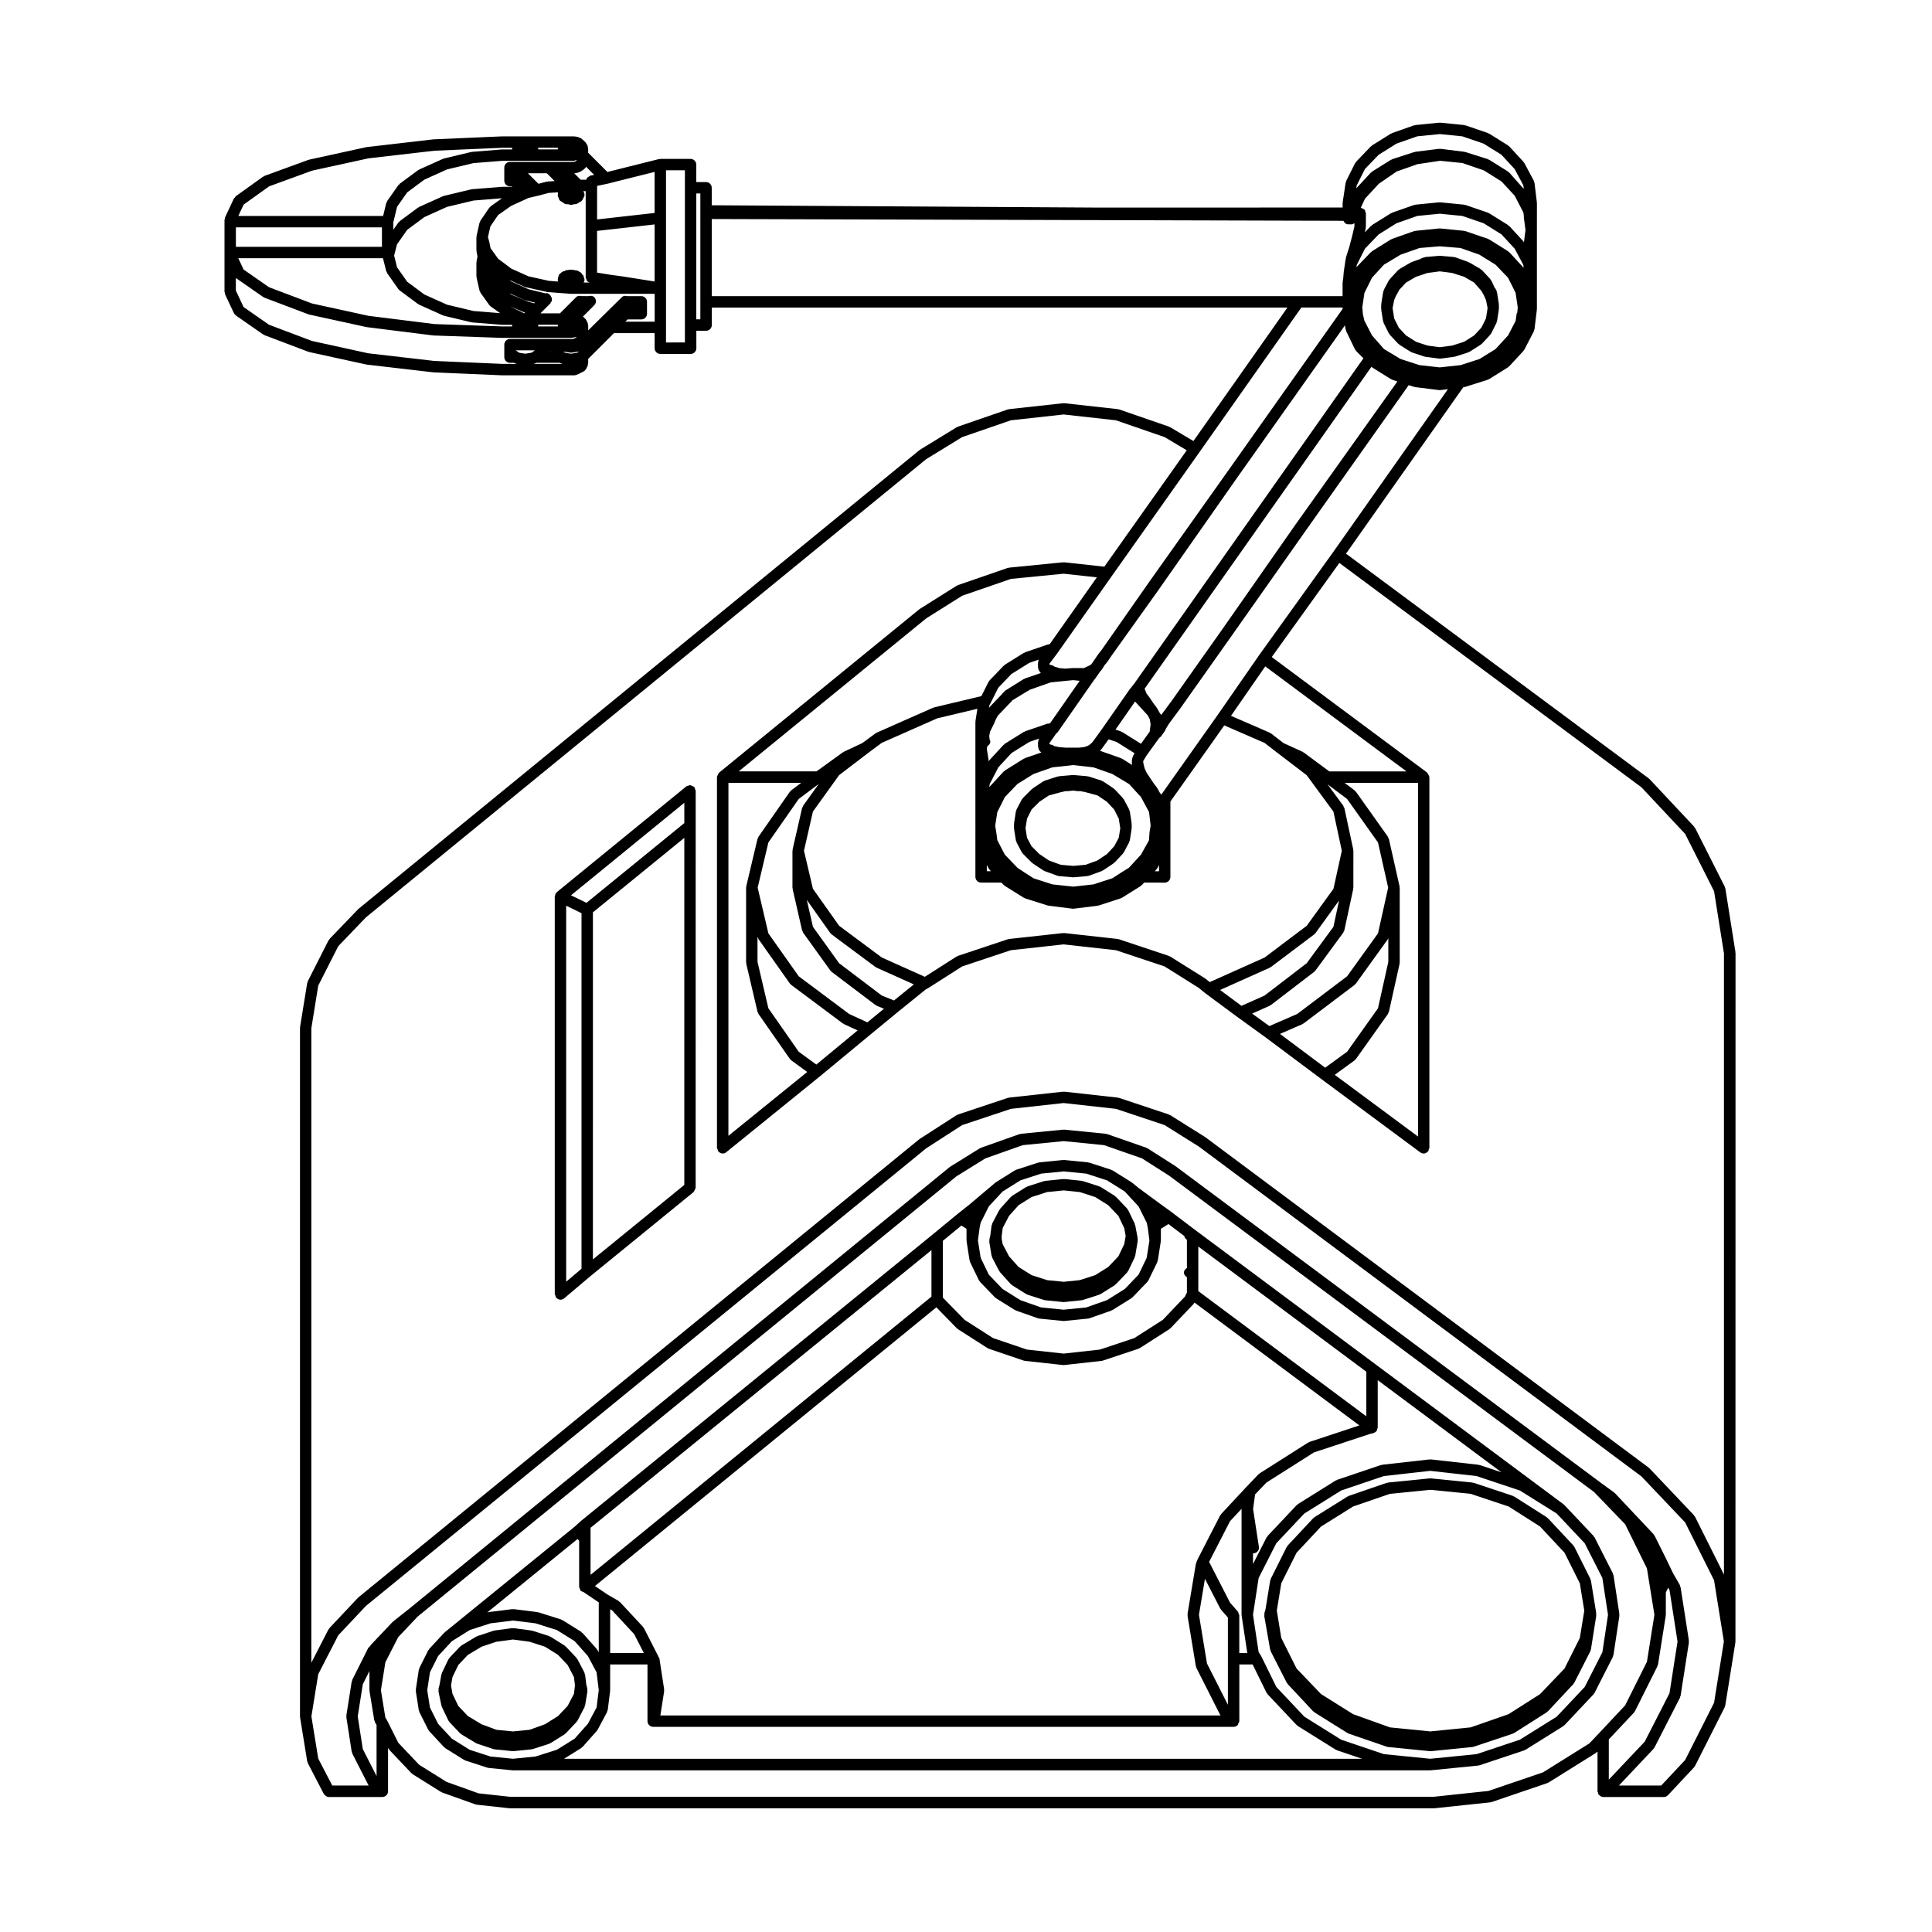 <?xml version="1.0" encoding="UTF-8"?>
<!-- Uploaded to: ICON Repo, www.svgrepo.com, Generator: ICON Repo Mixer Tools -->
<svg fill="#000000" width="800px" height="800px" version="1.1" viewBox="144 144 512 512" xmlns="http://www.w3.org/2000/svg">
 <g>
  <path d="m203.63 221.96 2.363 5.039c0.102 0.211 0.273 0.352 0.438 0.5 0.035 0.023 0.031 0.074 0.07 0.102l7.246 5.039c0.066 0.047 0.141 0.035 0.215 0.07 0.051 0.023 0.059 0.086 0.105 0.105l11.648 4.41c0.059 0.023 0.109 0.02 0.168 0.035 0.02 0.004 0.031 0.023 0.051 0.031l15.113 3.305c0.039 0.012 0.086 0.012 0.125 0.016 0.012 0 0.012 0.012 0.02 0.012l17.633 2.047c0.031 0.004 0.066 0.004 0.102 0.004 0 0 0.004 0.004 0.012 0.004l18.105 0.785h0.066 19.043 0.004c0.188 0 0.379-0.035 0.559-0.105l0.785-0.312c0.047-0.02 0.055-0.07 0.098-0.09 0.059-0.031 0.125-0.02 0.188-0.059l0.301-0.195 0.281-0.102c0.031-0.012 0.039-0.047 0.07-0.055 0.277-0.109 0.527-0.273 0.711-0.535l0.312-0.473c0.039-0.055 0.012-0.117 0.035-0.168 0.039-0.082 0.117-0.117 0.141-0.195l0.156-0.473c0.031-0.09-0.031-0.16-0.016-0.25 0.016-0.086 0.098-0.137 0.098-0.227v-1.109l6.832-6.832h10.777v4c0 0.832 0.68 1.512 1.512 1.512h8.031c0.832 0 1.512-0.68 1.512-1.512v-4.629h2.586c0.832 0 1.512-0.68 1.512-1.512v-4.629h152.54l-24.91 35.367-6.195-3.691c-0.051-0.031-0.105 0-0.156-0.023-0.055-0.023-0.07-0.09-0.121-0.105l-13.227-4.566c-0.059-0.02-0.109 0.023-0.172 0.012-0.059-0.012-0.09-0.074-0.152-0.082l-14.168-1.57c-0.066-0.012-0.105 0.047-0.168 0.051-0.059-0.004-0.105-0.059-0.16-0.051l-14.328 1.57c-0.066 0.004-0.102 0.07-0.156 0.082-0.059 0.02-0.109-0.031-0.172-0.012l-13.227 4.566c-0.059 0.02-0.074 0.09-0.125 0.117-0.055 0.02-0.117-0.012-0.172 0.023l-9.766 5.984c-0.031 0.02-0.031 0.066-0.059 0.09-0.035 0.02-0.082 0.004-0.105 0.031l-148.62 121.54c-0.023 0.023-0.02 0.066-0.047 0.09-0.023 0.023-0.066 0.016-0.086 0.035l-7.559 7.871c-0.059 0.059-0.039 0.145-0.09 0.215-0.047 0.066-0.137 0.074-0.172 0.145l-5.512 10.863c-0.039 0.082 0.004 0.156-0.02 0.242-0.023 0.082-0.109 0.117-0.121 0.203l-1.891 11.648c-0.012 0.047 0.031 0.082 0.031 0.121-0.004 0.047-0.051 0.074-0.051 0.117v182.48c0 0.047 0.047 0.074 0.051 0.117 0 0.047-0.039 0.082-0.031 0.121l1.891 11.648c0.016 0.098 0.102 0.145 0.125 0.23 0.031 0.074-0.016 0.152 0.02 0.223l4.254 8.188c0.055 0.102 0.145 0.145 0.215 0.227 0.059 0.082 0.105 0.137 0.188 0.195 0.273 0.238 0.586 0.395 0.945 0.395h0.012 14.156c0.832 0 1.512-0.68 1.512-1.512v-11.547l0.125 0.258c0.051 0.102 0.137 0.137 0.195 0.215 0.039 0.051 0.02 0.105 0.059 0.145l5.824 6.141c0.051 0.055 0.125 0.039 0.176 0.082 0.055 0.051 0.059 0.125 0.117 0.168l7.559 4.727c0.059 0.039 0.133 0.023 0.195 0.055 0.039 0.02 0.051 0.074 0.102 0.086l8.816 3.148c0.102 0.039 0.195 0.039 0.297 0.055 0.02 0.004 0.031 0.023 0.051 0.023l8.66 0.945c0.055 0.012 0.105 0.012 0.16 0.012h244.82c0.055 0 0.105 0 0.16-0.012l14.801-1.57c0.016 0 0.023-0.02 0.039-0.02 0.102-0.016 0.191-0.02 0.289-0.051l14.801-5.039c0.051-0.016 0.059-0.07 0.102-0.09 0.074-0.031 0.145-0.02 0.215-0.059l12.594-7.871c0.059-0.039 0.066-0.121 0.117-0.168s0.125-0.031 0.176-0.082l0.07-0.07v10.523c0 0.152 0.117 0.25 0.16 0.387 0.039 0.141-0.012 0.297 0.074 0.422 0.039 0.07 0.109 0.098 0.16 0.152 0.055 0.066 0.105 0.105 0.172 0.152 0.273 0.23 0.59 0.395 0.938 0.395h0.004 16.062c0.43 0 0.801-0.18 1.078-0.465 0.012-0.012 0.02-0.012 0.031-0.016l6.926-7.402c0.039-0.047 0.02-0.105 0.055-0.145 0.055-0.074 0.141-0.117 0.188-0.203l7.871-15.586c0.035-0.07-0.004-0.145 0.016-0.215 0.031-0.09 0.117-0.137 0.125-0.227l2.676-16.688c0.012-0.051-0.031-0.082-0.031-0.125 0.004-0.039 0.051-0.07 0.051-0.109l0.02-182.5c0-0.047-0.047-0.07-0.051-0.109 0-0.047 0.039-0.082 0.031-0.121l-2.676-16.848c-0.012-0.086-0.102-0.121-0.125-0.207-0.02-0.082 0.023-0.16-0.016-0.242l-7.871-15.586c-0.035-0.07-0.121-0.082-0.168-0.137-0.047-0.07-0.023-0.152-0.082-0.211l-11.809-12.594c-0.035-0.035-0.098-0.023-0.125-0.059-0.039-0.035-0.035-0.098-0.074-0.121l-80.262-59.582 31.066-44.094 0.324-0.055c0.012 0 0.02-0.02 0.035-0.02 0.055-0.016 0.109-0.012 0.172-0.031l5.984-1.891c0.051-0.016 0.059-0.07 0.105-0.09 0.082-0.035 0.16-0.023 0.238-0.07l5.039-3.148c0.07-0.047 0.07-0.125 0.125-0.176 0.051-0.051 0.125-0.031 0.176-0.082l3.777-4.09c0.039-0.039 0.02-0.102 0.055-0.137 0.055-0.074 0.137-0.109 0.18-0.195l2.519-4.883c0.039-0.082-0.004-0.168 0.02-0.258 0.035-0.098 0.125-0.152 0.137-0.258l0.629-5.195c0.004-0.035-0.031-0.059-0.031-0.098 0.004-0.035 0.039-0.055 0.039-0.09v-6.898c0-0.004 0.012-0.012 0.012-0.016 0-0.012-0.012-0.012-0.012-0.02v-13.969c0-0.012 0.012-0.012 0.012-0.02 0-0.004-0.012-0.012-0.012-0.016l0.004-7.074c0-0.035-0.035-0.055-0.039-0.09 0-0.035 0.035-0.059 0.031-0.098l-0.629-5.195c-0.012-0.102-0.105-0.145-0.137-0.242s0.02-0.195-0.031-0.293l-2.519-4.727c-0.035-0.059-0.109-0.07-0.156-0.125-0.039-0.055-0.02-0.125-0.07-0.188l-3.777-4.09c-0.051-0.051-0.125-0.039-0.188-0.086-0.055-0.047-0.055-0.133-0.117-0.172l-5.039-3.148c-0.055-0.031-0.117 0-0.176-0.031-0.059-0.023-0.074-0.098-0.137-0.117l-5.984-2.047c-0.059-0.02-0.117 0.031-0.176 0.012-0.066-0.012-0.102-0.074-0.156-0.082l-6.297-0.629c-0.059-0.004-0.102 0.039-0.152 0.047-0.055-0.004-0.098-0.051-0.152-0.047l-6.297 0.629c-0.066 0.004-0.102 0.07-0.156 0.086-0.07 0.016-0.125-0.035-0.191-0.012l-5.824 2.047c-0.059 0.023-0.074 0.09-0.133 0.117-0.055 0.023-0.109-0.004-0.168 0.023l-5.039 3.148c-0.059 0.039-0.059 0.117-0.109 0.156-0.055 0.047-0.125 0.031-0.172 0.082l-3.934 4.09c-0.059 0.059-0.039 0.145-0.09 0.215s-0.137 0.082-0.176 0.156l-2.363 4.727c-0.039 0.082 0.012 0.16-0.02 0.246-0.023 0.082-0.105 0.117-0.117 0.203l-0.785 5.195c-0.012 0.047 0.031 0.074 0.031 0.109-0.012 0.047-0.051 0.07-0.051 0.109v1.164l-65.086 0.012-102.1-0.613v-4.637c0-0.832-0.68-1.512-1.512-1.512h-2.586l0.004-4.625c0-0.832-0.68-1.512-1.512-1.512h-8.027c-0.07 0-0.105 0.066-0.172 0.07-0.07 0.012-0.125-0.047-0.195-0.023l-13.652 3.414-5.062-5.062c-0.012-0.012-0.02-0.004-0.031-0.012v-1.129c0-0.09-0.082-0.141-0.098-0.227-0.016-0.09 0.047-0.16 0.016-0.25l-0.156-0.473c-0.039-0.121-0.168-0.168-0.23-0.273-0.066-0.105-0.047-0.23-0.133-0.316l-0.785-0.785c-0.039-0.039-0.102-0.023-0.137-0.059-0.051-0.035-0.047-0.102-0.09-0.125l-0.473-0.312c-0.098-0.066-0.203-0.02-0.301-0.059-0.098-0.039-0.141-0.145-0.246-0.168l-0.785-0.156c-0.055-0.012-0.102 0.035-0.152 0.031s-0.09-0.059-0.141-0.059h-19.047c-0.016 0-0.02 0.012-0.035 0.012-0.012 0-0.02-0.012-0.031-0.012l-18.105 0.785c-0.023 0-0.035 0.023-0.059 0.023-0.02 0.004-0.031-0.016-0.051-0.016l-17.633 2.047c-0.031 0-0.047 0.035-0.07 0.039-0.031 0.004-0.055-0.02-0.082-0.016l-15.113 3.305c-0.039 0.004-0.055 0.051-0.09 0.066-0.039 0.012-0.074-0.02-0.105-0.012l-11.648 4.254c-0.074 0.031-0.098 0.105-0.156 0.145-0.07 0.031-0.145 0-0.207 0.051l-7.246 5.191c-0.109 0.082-0.117 0.223-0.207 0.324-0.086 0.102-0.223 0.133-0.281 0.258l-2.363 5.039c-0.055 0.109 0.004 0.227-0.016 0.332-0.031 0.117-0.125 0.188-0.125 0.312v19.055c0 0.121 0.102 0.191 0.125 0.312 0.02 0.094-0.035 0.211 0.016 0.32zm258.29 41.793 26.945-38.25h10.934v0.363l-30.434 43.02c-0.012 0.004-0.012 0-0.016 0.004s-0.004 0.016-0.012 0.023l-0.121 0.176-20.781 29.281v0.004l-0.004 0.004-12.43 17.773-1.066 1.367c-0.012 0.02 0 0.039-0.012 0.059-0.016 0.02-0.039 0.016-0.051 0.031l-0.629 0.945-0.992 1.426-0.215 0.215-0.73 0.363-1.07 0.484h-2.824c-0.023 0-0.035 0.02-0.055 0.02-0.023 0-0.039-0.02-0.059-0.02l-1.941 0.152-1.602-0.133-1.234-0.371-0.629-0.371c-0.121-0.082-0.273-0.031-0.402-0.059-0.133-0.039-0.23-0.156-0.371-0.156h-0.016l0.039-0.25 2.133-2.836c0.004-0.012 0-0.02 0.004-0.02 0.004-0.012 0.012-0.012 0.016-0.02h0.004l14.328-20.309zm-13.805 69.766 0.57 1.031 0.238 1.406-0.238 1.926-2.316 3.223-5.031-3.148c-0.059-0.031-0.121 0-0.188-0.031-0.059-0.031-0.074-0.102-0.137-0.117l-1.387-0.465 5.176-7.43zm-0.777-7.008 60.133-85.344c0.051 0.047 0.055 0.133 0.117 0.172l5.039 3.148c0.07 0.039 0.145 0.031 0.223 0.059 0.047 0.02 0.055 0.082 0.105 0.09l1.367 0.457-26.84 37.695v0.004c-0.004 0-0.004 0-0.012 0.004l-19.363 27.703-13.688 19.355-2.676 3.602-0.352-0.434-0.684-1.219-0.004-0.012-0.031-0.059c-0.02-0.035-0.066-0.035-0.09-0.07-0.02-0.031 0-0.074-0.023-0.105l-0.941-1.25-0.906-1.359c-0.004-0.012-0.023-0.012-0.031-0.02-0.012-0.016-0.004-0.035-0.016-0.051l-0.832-1.102-0.504-1.254v-0.012zm-7.457 14.109 4.695 2.934 0.086 0.098-0.383 0.645c-0.051 0.086-0.012 0.176-0.039 0.266-0.039 0.086-0.125 0.121-0.145 0.215l-0.156 0.785c-0.02 0.102 0.055 0.172 0.055 0.273-0.004 0.102-0.086 0.172-0.066 0.277l0.105 0.621-2.691-1.684c-0.055-0.031-0.109 0-0.168-0.023-0.059-0.031-0.074-0.098-0.133-0.117l-5.543-1.949 0.281-0.281c0.004-0.004 0-0.012 0.004-0.012 0.004-0.004 0.004-0.004 0.012-0.012 0.016-0.012 0.012-0.047 0.023-0.059 0.035-0.039 0.086-0.059 0.117-0.102l1.863-2.57zm-1.105 8.492 4.414 2.644 3.184 3.473 2.141 3.996 0.414 3.582-0.281 1.684c0 0.02 0.012 0.031 0.012 0.051-0.004 0.031-0.023 0.066-0.031 0.102l-0.133 2.023-2.109 3.797-3.199 3.492-1.871 1.16c-0.004 0-0.004 0.012-0.012 0.012-0.004 0.004-0.016 0-0.02 0.004l-2.508 1.621-5.019 1.621-5.352 0.594-5.5-0.594-5.019-1.621-2.508-1.621-1.734-1.152-3.359-3.5-1.984-3.82-0.277-2.106c-0.004-0.012-0.016-0.012-0.016-0.02-0.004-0.012 0.004-0.02 0.004-0.031l-0.277-1.652 0.555-3.613 2-3.996 3.324-3.473 4.273-2.648 5.019-1.773 5.492-0.594 5.344 0.594zm13.879 28.793c0.832 0 1.512-0.68 1.512-1.512v-19.984l14.281-20.172 10.672 4.637 3.309 2.559h0.004v0.004l7.859 6.004 7.078 9.645 2.223 10.383-2.215 10.078-7.078 9.793-11.18 8.422-14.535 6.508-1.055-0.863c-0.031-0.023-0.07-0.012-0.102-0.031s-0.031-0.066-0.059-0.086l-9.289-5.824c-0.059-0.031-0.121 0-0.188-0.031-0.059-0.031-0.074-0.102-0.137-0.117l-13.227-4.41c-0.059-0.02-0.105 0.02-0.16 0.012-0.059-0.016-0.09-0.074-0.145-0.082l-14.168-1.57c-0.066-0.012-0.105 0.047-0.168 0.051-0.059-0.004-0.105-0.059-0.16-0.051l-14.328 1.57c-0.059 0.004-0.09 0.066-0.145 0.082-0.059 0.012-0.105-0.031-0.168-0.012l-13.227 4.41c-0.07 0.02-0.09 0.098-0.145 0.121-0.055 0.023-0.125-0.004-0.188 0.035l-8.445 5.387-11.395-5.113-11.316-8.414-6.938-9.801-2.371-10.078 2.371-10.383 6.938-9.648 7.844-5.996 3.473-2.57 14.672-6.484 10.656-2.539-0.504 3.231c-0.012 0.039 0.031 0.074 0.031 0.117-0.004 0.047-0.051 0.07-0.051 0.109v21.23c0 0.004-0.012 0.016-0.012 0.02 0 0.004 0.012 0.012 0.012 0.016v6.914c0 0.031 0.031 0.047 0.031 0.074 0 0.035-0.031 0.055-0.031 0.086v12.75c0 0.832 0.68 1.512 1.512 1.512h5.356l0.66 0.66c0.047 0.047 0.109 0.031 0.156 0.07 0.051 0.039 0.055 0.105 0.105 0.145l5.039 3.148c0.074 0.047 0.156 0.035 0.238 0.07 0.051 0.02 0.059 0.074 0.105 0.09l5.984 1.891c0.082 0.023 0.152 0.023 0.227 0.035 0.02 0.004 0.031 0.023 0.047 0.023l6.297 0.785c0.066 0.012 0.121 0.012 0.18 0.012h0.008c0.059 0 0.117 0 0.18-0.012l6.297-0.785c0.02 0 0.023-0.02 0.047-0.023 0.082-0.016 0.156-0.016 0.238-0.039l5.824-1.891c0.051-0.016 0.059-0.07 0.105-0.09 0.074-0.035 0.16-0.023 0.23-0.066l5.039-3.148c0.082-0.051 0.082-0.145 0.145-0.207 0.059-0.055 0.145-0.035 0.195-0.098l0.492-0.574 5.453 0.016zm-2.625-3.019 0.418-0.441c0.039-0.039 0.02-0.098 0.055-0.137 0.055-0.07 0.137-0.105 0.18-0.188l0.465-0.871v1.637zm30.477 35.641c0.055-0.023 0.059-0.09 0.105-0.117 0.066-0.035 0.137-0.02 0.195-0.07l11.492-8.816c0.035-0.023 0.031-0.07 0.059-0.102 0.082-0.07 0.176-0.109 0.238-0.203l7.402-10.078c0.059-0.082 0.031-0.176 0.07-0.262 0.055-0.109 0.168-0.188 0.195-0.312l2.363-11.023c0.012-0.059-0.039-0.105-0.031-0.168 0-0.059 0.059-0.098 0.059-0.152l0.004-9.754c0-0.059-0.059-0.098-0.059-0.152-0.012-0.059 0.039-0.105 0.031-0.168l-2.363-11.023c-0.031-0.109-0.137-0.16-0.188-0.266-0.047-0.102-0.012-0.215-0.082-0.312l-4.18-5.691 5.176 3.879 8.191 11.531 2.691 11.961-2.691 12.117-8.191 11.383-13.203 9.977-7.394 3.215-4.57-3.309zm-7.508 0.031-5.668-4.203 13.176-5.906c0.051-0.023 0.059-0.086 0.105-0.105 0.059-0.039 0.125-0.023 0.188-0.07l11.492-8.66c0.039-0.023 0.031-0.082 0.066-0.105 0.086-0.07 0.18-0.117 0.25-0.211l6.258-8.656-1.496 6.977-7.078 9.645-11.18 8.574zm16.156 4.856c0.051-0.023 0.059-0.09 0.105-0.117 0.066-0.035 0.137-0.02 0.195-0.066l13.543-10.23c0.035-0.031 0.031-0.082 0.059-0.105 0.09-0.074 0.188-0.121 0.258-0.223l8.504-11.809c0.059-0.074 0.023-0.168 0.059-0.25 0.016-0.023 0.031-0.035 0.039-0.059v6.344l-2.734 12.297-8.176 11.512-5.824 4.242-11.977-8.953zm13.824 9.598c0.035-0.031 0.031-0.082 0.066-0.105 0.098-0.082 0.203-0.137 0.281-0.242l8.504-11.965c0.051-0.074 0.02-0.172 0.055-0.25 0.055-0.105 0.16-0.176 0.188-0.297l2.832-12.75c0.016-0.066-0.035-0.109-0.031-0.176 0.004-0.059 0.066-0.09 0.066-0.152v-19.84c0-0.066-0.059-0.105-0.07-0.16-0.004-0.059 0.051-0.105 0.031-0.168l-2.832-12.594c-0.02-0.105-0.125-0.156-0.172-0.25-0.039-0.098-0.004-0.207-0.066-0.297l-8.504-11.965c-0.051-0.074-0.145-0.07-0.207-0.125-0.059-0.066-0.051-0.152-0.117-0.207l-2.672-2h19.457l0.004 93.723-22.07-16.355zm-6.691-76.574-6.836-5.059c-0.051-0.035-0.109-0.012-0.16-0.039-0.051-0.031-0.059-0.102-0.109-0.117l-5.027-2.293-3.332-2.57c-0.055-0.039-0.125-0.02-0.188-0.051-0.059-0.039-0.074-0.109-0.133-0.141l-10.277-4.465 9.078-13.105 37.438 27.832-20.453 0.004zm-77.184-28.051c0 0.098-0.07 0.16-0.051 0.258l0.156 0.785c0.012 0.035 0.047 0.055 0.055 0.09 0.035 0.133 0.125 0.211 0.195 0.328 0.109 0.195 0.215 0.383 0.398 0.504l-4.223 1.445c-0.066 0.023-0.082 0.098-0.137 0.117-0.059 0.031-0.117 0-0.176 0.031l-5.039 3.148c-0.125 0.082-0.141 0.23-0.238 0.332-0.102 0.105-0.246 0.137-0.312 0.277l-0.059 0.105-3.461 3.613c-0.055 0.066-0.039 0.152-0.086 0.215-0.012 0.016-0.023 0.02-0.031 0.031l0.125-0.84 0.125-0.191c0.012-0.012 0-0.02 0.012-0.031 0.016-0.023 0.02-0.051 0.031-0.074 0.016-0.023 0.047-0.035 0.059-0.066l2.106-4.211 3.477-3.621 4.742-2.961 2.551-0.875c-0.035 0.09-0.121 0.137-0.137 0.238l-0.156 1.102c-0.004 0.09 0.074 0.16 0.074 0.25zm-3.465-3.516c-0.066 0.023-0.082 0.098-0.137 0.117-0.059 0.031-0.117 0-0.176 0.031l-5.039 3.148c-0.059 0.039-0.059 0.117-0.109 0.16-0.051 0.047-0.125 0.023-0.172 0.074l-3.777 3.934c-0.059 0.059-0.039 0.145-0.09 0.215-0.051 0.07-0.137 0.082-0.176 0.156l-1.891 3.777-12.535 2.984c-0.051 0.012-0.07 0.07-0.117 0.09-0.051 0.012-0.102-0.02-0.141 0l-14.957 6.609c-0.055 0.023-0.066 0.098-0.121 0.125-0.051 0.031-0.117 0-0.168 0.039l-3.496 2.59-4.906 2.297c-0.047 0.023-0.051 0.086-0.102 0.105-0.047 0.023-0.102 0.004-0.141 0.035l-7.008 5.066h-20.617l49.695-40.551 9.539-6 12.902-4.453 13.98-1.379 8.797 0.961-12.488 17.699-0.324 0.055c-0.047 0.012-0.066 0.059-0.105 0.07-0.039 0.012-0.09-0.02-0.125-0.012zm3.473 24.445c0 0.102-0.074 0.172-0.055 0.273l0.156 0.785c0 0.012 0.012 0.016 0.016 0.023 0.086 0.371 0.301 0.672 0.59 0.883 0.02 0.016 0.016 0.047 0.035 0.055l0.121 0.086-4.332 1.48c-0.066 0.023-0.082 0.098-0.137 0.117-0.059 0.031-0.117 0-0.176 0.031l-5.039 3.148c-0.066 0.039-0.066 0.125-0.117 0.172-0.059 0.047-0.137 0.035-0.188 0.086l-3.777 4.09c-0.051 0.055-0.031 0.125-0.07 0.188l0.145-0.953 2.277-4.418 3.496-3.789 4.727-2.953 2.613-0.898c-0.012 0.031-0.004 0.059-0.02 0.09-0.047 0.105-0.156 0.168-0.176 0.289l-0.156 0.945c-0.02 0.09 0.059 0.168 0.066 0.27zm-12.969 32.969c0.023 0.039 0.016 0.09 0.047 0.125l0.422 0.473h-1.094v-1.637l0.465 0.871c0.035 0.07 0.109 0.105 0.16 0.168zm-49.812-22.828-2.672 2c-0.07 0.055-0.066 0.152-0.121 0.211-0.066 0.066-0.156 0.059-0.207 0.137l-8.344 11.965c-0.059 0.086-0.023 0.188-0.066 0.281-0.039 0.098-0.141 0.133-0.168 0.23l-2.992 12.594c-0.016 0.066 0.039 0.117 0.031 0.18-0.012 0.066-0.07 0.105-0.07 0.168v19.84c0 0.066 0.059 0.105 0.07 0.16 0.012 0.07-0.047 0.117-0.031 0.18l2.992 12.75c0.031 0.109 0.125 0.18 0.176 0.281 0.039 0.082 0.004 0.168 0.055 0.238l8.344 11.965c0.074 0.105 0.188 0.168 0.281 0.25 0.039 0.031 0.031 0.086 0.07 0.105l4.242 3.094-20.887 16.918 0.008-93.547zm-0.664 71.262-8.039-11.523-2.883-12.305v-6.609l0.012 0.047c0.031 0.117 0.125 0.18 0.18 0.281 0.035 0.086 0.004 0.176 0.055 0.246l8.344 11.809c0.07 0.105 0.176 0.152 0.266 0.23 0.031 0.031 0.031 0.086 0.066 0.105l13.699 10.23c0.055 0.039 0.121 0.023 0.176 0.059 0.047 0.023 0.051 0.086 0.098 0.105l3.641 1.672-10.938 9.055zm13.375-10-13.375-9.996-8.039-11.375-2.84-12.113 2.84-11.977 8.039-11.523 5.324-3.988-4.18 5.82c-0.07 0.09-0.031 0.195-0.074 0.297-0.047 0.102-0.152 0.141-0.172 0.246l-2.519 11.023c-0.02 0.066 0.035 0.117 0.031 0.176-0.012 0.059-0.07 0.102-0.07 0.16v9.766c0 0.066 0.059 0.105 0.07 0.16 0.004 0.059-0.051 0.109-0.031 0.176l2.519 11.023c0.023 0.117 0.125 0.188 0.188 0.297 0.039 0.082 0 0.172 0.059 0.246l7.246 10.078c0.066 0.102 0.168 0.141 0.246 0.215 0.039 0.031 0.031 0.082 0.07 0.105l11.648 8.816c0.066 0.051 0.145 0.039 0.215 0.074 0.055 0.031 0.07 0.102 0.121 0.121l1.906 0.77-4.398 3.617zm8.637-4.894-11.305-8.559-6.938-9.645-1.629-7.144 6.231 8.805c0.07 0.105 0.176 0.152 0.266 0.23 0.035 0.031 0.031 0.086 0.07 0.109l11.648 8.66c0.051 0.039 0.117 0.023 0.176 0.059 0.051 0.023 0.055 0.086 0.105 0.105l9.883 4.43-5.269 4.262zm43.945-72.062-5.984 2.047c-0.066 0.023-0.082 0.098-0.137 0.117-0.059 0.031-0.117 0-0.176 0.031l-5.039 3.148c-0.066 0.039-0.066 0.125-0.117 0.172-0.059 0.047-0.137 0.035-0.188 0.086l-3.777 4.09c-0.055 0.059-0.035 0.137-0.074 0.195-0.023 0.039-0.074 0.047-0.102 0.086l-0.508-3.254 0.137-0.762c0.449-0.266 0.797-0.66 0.797-1.215 0-0.188-0.137-0.312-0.195-0.48l-0.105-1.023 0.23-1.145 1.168-2.352c0.023-0.051-0.012-0.102 0.012-0.145 0.023-0.066 0.09-0.102 0.105-0.156l0.035-0.145 0.168-0.332 0.297-0.59 0.352-0.578 3.652-3.809c0.039-0.039 0.02-0.098 0.051-0.125l4.695-2.84 5.531-1.949 5.949-0.59 1.719 0.18-7.856 11.27h-0.152c-0.098 0-0.145 0.082-0.23 0.102-0.09-0.004-0.172-0.062-0.258-0.035zm-177.83 278.91-3.648-7.152-1.344-8.66 1.344-8.508 1.758-3.512v5.094c0 0.047 0.047 0.074 0.051 0.117 0 0.047-0.039 0.082-0.031 0.121l1.258 7.715c0.02 0.105 0.105 0.168 0.145 0.266 0.031 0.082-0.012 0.168 0.031 0.246l0.434 0.746zm323.95-11.344-2.551 2.695-12.281 7.672-14.473 4.926-14.566 1.551-244.62 0.004-8.414-0.918-8.504-3.043-7.25-4.527-5.535-5.836-2.891-5.777c-0.012-0.02-0.031-0.02-0.039-0.035-0.004-0.016 0.004-0.031 0-0.047l-0.5-0.863-1.176-7.199 1.184-7.406 3.41-6.676 5.144-5.441 142.81-116.69 7.648-4.734 9.91-3.508 10.836-1.066 10.695 1.066 10.051 3.5 7.215 4.602 112.59 83.82 8.242 8.543 5.777 11.707 1.977 12.293-1.977 12.438-5.777 11.562zm2.606 1.637 6.676-7.117c0.035-0.039 0.023-0.105 0.055-0.141 0.059-0.082 0.145-0.121 0.195-0.215l5.984-11.965c0.035-0.07-0.012-0.141 0.016-0.215 0.031-0.086 0.109-0.125 0.121-0.223l2.047-12.906c0.012-0.047-0.031-0.082-0.031-0.121 0.004-0.047 0.051-0.07 0.051-0.109v-5.941l0.629-1.25 0.344 0.609 2.125 13.664-2.133 13.695-6.559 12.82-9.52 10.074zm27.895-9.723-7.664 15.176-6.34 6.769h-11.211l9.18-9.734c0.039-0.039 0.023-0.102 0.059-0.145 0.059-0.07 0.145-0.109 0.188-0.203l6.769-13.227c0.039-0.074-0.004-0.152 0.02-0.227 0.031-0.086 0.117-0.137 0.125-0.23l2.207-14.168c0.016-0.086-0.055-0.145-0.055-0.23 0-0.086 0.07-0.145 0.055-0.23l-2.207-14.168c-0.012-0.102-0.105-0.145-0.141-0.238-0.035-0.098 0.016-0.195-0.035-0.289l-1.848-3.231-2.035-4.231c0-0.012-0.012-0.012-0.012-0.012v-0.012l-2.832-5.668c-0.039-0.082-0.125-0.09-0.176-0.152-0.039-0.066-0.02-0.152-0.082-0.211l-10.23-10.863c-0.035-0.039-0.098-0.023-0.133-0.059-0.035-0.035-0.035-0.098-0.074-0.125l-3.445-2.504v-0.004l-112.73-83.918c-0.016-0.012-0.039 0-0.055-0.012-0.016-0.016-0.016-0.039-0.035-0.051l-7.402-4.727c-0.055-0.035-0.117-0.004-0.176-0.031-0.059-0.031-0.082-0.102-0.137-0.121l-10.387-3.621c-0.066-0.023-0.121 0.023-0.188 0.012-0.059-0.016-0.098-0.082-0.156-0.086l-11.023-1.102c-0.059-0.004-0.102 0.039-0.145 0.047-0.059-0.004-0.102-0.055-0.152-0.047l-11.18 1.102c-0.07 0.004-0.105 0.07-0.168 0.09-0.066 0.012-0.121-0.035-0.191-0.012l-10.23 3.621c-0.055 0.02-0.07 0.086-0.121 0.105-0.055 0.031-0.109 0-0.168 0.031l-7.871 4.883c-0.035 0.02-0.031 0.059-0.059 0.086-0.035 0.02-0.074 0.004-0.105 0.031l-142.96 116.83v0.004l-4.543 3.602c-0.031 0.031-0.023 0.07-0.055 0.102s-0.074 0.02-0.105 0.051l-5.668 5.984c-0.035 0.035-0.02 0.09-0.051 0.125-0.031 0.035-0.086 0.031-0.105 0.07l-0.133 0.195c-0.074 0.07-0.117 0.133-0.176 0.215-0.074 0.09-0.203 0.109-0.262 0.227l-4.254 8.504c-0.039 0.074 0.012 0.156-0.02 0.238-0.02 0.082-0.105 0.117-0.117 0.203l-1.414 8.973c-0.016 0.086 0.055 0.152 0.055 0.238 0 0.086-0.07 0.141-0.055 0.23l1.414 9.129c0.012 0.098 0.102 0.145 0.125 0.238 0.023 0.07-0.02 0.145 0.02 0.215l4.254 8.344c0.035 0.074 0.105 0.105 0.145 0.168h-9.691l-3.719-7.16-1.809-11.168 1.809-11.176 5.305-10.305 7.336-7.793 148.5-121.29 9.516-6.141 12.891-4.297 14-1.543 13.855 1.543 12.891 4.297 9.082 5.691 117.3 87.43 11.562 12.176 7.668 15.336 2.606 16.223zm-19.234-242.59 11.566 12.34 7.664 15.18 2.625 16.504v164.61l-7.684-15.371c-0.039-0.082-0.125-0.09-0.176-0.152-0.039-0.066-0.02-0.152-0.082-0.211l-11.809-12.438c-0.035-0.039-0.09-0.031-0.125-0.059-0.031-0.031-0.031-0.09-0.07-0.117l-117.45-87.539c-0.02-0.012-0.039 0-0.059-0.012-0.02-0.02-0.02-0.047-0.039-0.059l-9.289-5.824c-0.059-0.035-0.121 0-0.188-0.031-0.059-0.031-0.074-0.102-0.137-0.117l-13.227-4.41c-0.059-0.02-0.105 0.02-0.16 0.012-0.059-0.016-0.09-0.074-0.145-0.082l-14.168-1.57c-0.066-0.012-0.105 0.047-0.168 0.051-0.059-0.004-0.105-0.059-0.16-0.051l-14.328 1.57c-0.059 0.004-0.09 0.066-0.145 0.082-0.059 0.012-0.105-0.031-0.168-0.012l-13.227 4.41c-0.07 0.02-0.09 0.102-0.145 0.125-0.066 0.031-0.137-0.004-0.195 0.035l-9.766 6.297c-0.023 0.016-0.02 0.055-0.051 0.074-0.023 0.02-0.059 0.004-0.09 0.023l-148.62 121.39c-0.031 0.023-0.02 0.066-0.051 0.098-0.023 0.023-0.07 0.016-0.09 0.039l-7.559 8.031c-0.059 0.059-0.039 0.141-0.082 0.207-0.047 0.059-0.125 0.07-0.168 0.137l-4.543 8.836 0.004-168.14 1.828-11.297 5.309-10.461 7.32-7.629 148.49-121.44 9.531-5.844 12.906-4.453 13.992-1.543 13.844 1.543 12.914 4.457 5.859 3.492-21.84 30.844-10.609-1.16c-0.059-0.012-0.102 0.047-0.156 0.047-0.055 0-0.098-0.055-0.152-0.047l-14.328 1.414c-0.066 0.004-0.102 0.07-0.16 0.086-0.059 0.016-0.117-0.035-0.18-0.016l-13.227 4.566c-0.066 0.023-0.082 0.098-0.133 0.121-0.059 0.023-0.125-0.004-0.176 0.031l-9.766 6.141c-0.031 0.02-0.031 0.059-0.059 0.086-0.031 0.02-0.07 0-0.098 0.023l-53.055 43.297c-0.023 0.02-0.016 0.055-0.039 0.074-0.141 0.125-0.18 0.312-0.273 0.492-0.086 0.188-0.207 0.332-0.215 0.527 0 0.031-0.031 0.047-0.031 0.074v98.242c0 0.18 0.133 0.301 0.191 0.465 0.055 0.16 0.031 0.348 0.141 0.488 0.02 0.023 0.055 0.016 0.074 0.039 0.281 0.309 0.656 0.523 1.102 0.523 0.332 0 0.676-0.105 0.945-0.332l24.879-20.152c0.004-0.004 0.004-0.012 0.004-0.012h0.012l13.695-11.336 7.082-5.824 7.254-5.863 0.488-0.246c0.023-0.012 0.023-0.039 0.051-0.051 0.023-0.02 0.059-0.012 0.09-0.031l8.973-5.727 12.891-4.297 14-1.543 13.855 1.543 12.891 4.297 9.059 5.684 1.656 1.359c0.016 0.012 0.031 0.004 0.039 0.016 0.012 0.012 0.012 0.02 0.02 0.031l8.504 6.297s0.012 0 0.012 0.004c0 0 0 0.004 0.004 0.004l7.402 5.352 14.938 11.164h0.004v0.004l26.137 19.367c0.273 0.195 0.586 0.297 0.902 0.297 0.352 0 0.684-0.156 0.957-0.398 0.051-0.047 0.098-0.066 0.137-0.109 0.035-0.039 0.09-0.055 0.117-0.102 0.105-0.137 0.07-0.312 0.117-0.473 0.051-0.145 0.176-0.262 0.176-0.43v-98.242c0-0.047-0.039-0.066-0.047-0.105-0.016-0.207-0.125-0.352-0.223-0.535-0.09-0.172-0.137-0.344-0.281-0.473-0.035-0.023-0.023-0.074-0.066-0.105l-41.156-30.602 17.914-24.934zm-81.621-62.465-19.652 27.363c0 0.004-0.004 0.004-0.004 0.004l-0.012 0.02c-0.004 0.004 0 0.012-0.004 0.012-0.004 0.012-0.012 0.004-0.016 0.012l-11.023 15.898-14.918 21.078-0.371-0.453-0.719-1.289c-0.02-0.035-0.066-0.035-0.09-0.07-0.02-0.031 0-0.074-0.023-0.105l-0.941-1.25-0.906-1.359-0.871-1.309-0.523-1.176-0.266-1.078-0.105-0.609 0.055-0.258 0.77-1.293 3.379-4.699c0.074-0.039 0.121-0.117 0.188-0.168 0.07-0.051 0.117-0.098 0.176-0.156 0.055-0.051 0.125-0.082 0.168-0.141l1.102-1.57c0.055-0.074 0.02-0.16 0.059-0.242v-0.004l0.004-0.004c0.047-0.09 0.117-0.141 0.141-0.238l0.324-0.543 0.434-0.715 3.109-4.203v-0.012c0.012-0.012 0.016-0.012 0.02-0.02l13.699-19.367s0.004 0 0.004-0.004l0.18-0.258 19.336-27.449 27.227-38.465 1.477 0.465c0.07 0.02 0.145 0.02 0.215 0.035 0.02 0.004 0.031 0.023 0.047 0.023l6.297 0.785c0.066 0.012 0.121 0.012 0.18 0.012h0.008c0.059 0 0.109 0 0.172-0.012l1.996-0.238zm48.707-63.383c-0.039 0.105-0.145 0.16-0.16 0.281l-0.281 1.949-1.988 3.844-3.344 3.637-4.231 2.625-5.039 1.629-5.5 0.594-5.352-0.594-5.047-1.633-4.367-2.625-3.188-3.621-2.023-3.91-0.395-1.707-0.012-0.137c0-0.023-0.031-0.039-0.031-0.066 0-0.031 0.031-0.051 0.023-0.074l-0.141-1.551 0.57-3.836 2-4.012 3.168-3.457 4.414-2.644 5.019-1.773 5.352-0.449 5.508 0.449 5.004 1.77 4.273 2.648 3.324 3.473 1.996 3.988 0.57 3.836zm1.652-11.871-3.777-4.09c-0.051-0.051-0.125-0.039-0.188-0.086-0.051-0.047-0.055-0.133-0.117-0.172l-5.039-3.148c-0.059-0.031-0.117 0-0.176-0.031-0.059-0.023-0.074-0.098-0.137-0.117l-5.984-2.047c-0.059-0.02-0.117 0.031-0.176 0.016-0.066-0.016-0.102-0.082-0.156-0.086l-6.297-0.629c-0.059-0.012-0.102 0.039-0.152 0.047-0.055-0.004-0.098-0.055-0.152-0.047l-6.297 0.629c-0.066 0.004-0.102 0.07-0.16 0.09-0.066 0.012-0.121-0.039-0.188-0.016l-5.824 2.047c-0.059 0.02-0.074 0.09-0.133 0.117-0.051 0.023-0.109-0.004-0.168 0.023l-5.039 3.148c-0.059 0.039-0.059 0.117-0.109 0.156-0.055 0.047-0.125 0.031-0.172 0.082l-3.84 3.984 0.09-0.586 2.156-4.301 3.641-3.789 4.731-2.961 5.512-1.941 5.961-0.59 5.977 0.594 5.648 1.934 4.727 2.953 3.5 3.797 2.273 4.258 0.102 0.82c-0.023-0.023-0.016-0.043-0.035-0.059zm0.082-13.441c0 0.012-0.012 0.016-0.012 0.02l0.438 3.34 0.012 0.09-0.406 3.281c-0.012-0.012-0.031-0.012-0.039-0.031-0.039-0.055-0.02-0.125-0.07-0.188l-3.777-4.09c-0.051-0.051-0.125-0.039-0.188-0.086-0.055-0.047-0.055-0.133-0.117-0.172l-5.039-3.148c-0.055-0.031-0.117 0-0.176-0.031-0.059-0.023-0.074-0.098-0.137-0.117l-5.984-2.047c-0.059-0.02-0.117 0.031-0.176 0.016-0.066-0.016-0.102-0.082-0.156-0.086l-6.305-0.629c-0.059-0.012-0.102 0.039-0.152 0.047-0.055-0.004-0.098-0.055-0.152-0.047l-6.297 0.629c-0.066 0.004-0.102 0.07-0.156 0.086-0.07 0.016-0.125-0.035-0.191-0.012l-5.824 2.047c-0.059 0.023-0.074 0.09-0.133 0.117-0.055 0.023-0.109-0.004-0.168 0.023l-5.039 3.148c-0.059 0.039-0.059 0.117-0.109 0.156-0.055 0.047-0.125 0.031-0.172 0.082l-1.633 1.699 0.258-1.09c0.016-0.07-0.039-0.117-0.031-0.18 0.012-0.066 0.07-0.105 0.07-0.168l0.008-2.207v-1.414c0-0.168-0.125-0.281-0.176-0.43-0.051-0.16-0.02-0.332-0.121-0.484-0.023-0.031-0.074-0.023-0.105-0.059-0.125-0.145-0.309-0.191-0.48-0.281-0.16-0.086-0.293-0.215-0.473-0.23l1.117-2.394 3.664-3.953 4.727-3.25 5.512-1.941 5.977-0.898 5.93 0.594 5.648 1.934 4.727 2.953 3.496 3.789 2.301 4.465 0.051 0.414 0.074 0.707c-0.023 0.016-0.012 0.02-0.012 0.027zm-44.285-8.367 2.16-4.309 3.641-3.789 4.731-2.961 5.512-1.941 5.961-0.59 5.977 0.594 5.648 1.934 4.727 2.953 3.5 3.797 2.297 4.301 0.121 1.043c-0.031-0.047-0.012-0.105-0.051-0.141l-3.777-4.254c-0.051-0.059-0.137-0.047-0.195-0.098-0.059-0.055-0.059-0.141-0.125-0.188l-5.039-3.148c-0.059-0.035-0.125 0-0.195-0.031-0.059-0.031-0.082-0.105-0.145-0.125l-5.984-1.891c-0.051-0.016-0.102 0.02-0.145 0.012-0.047-0.012-0.07-0.059-0.121-0.07l-6.297-0.785c-0.07-0.012-0.121 0.051-0.188 0.051-0.07 0-0.117-0.059-0.188-0.051l-6.297 0.785c-0.055 0.012-0.082 0.066-0.133 0.082-0.051 0.012-0.102-0.031-0.145-0.016l-5.824 1.891c-0.07 0.023-0.086 0.098-0.145 0.121-0.059 0.031-0.125-0.004-0.188 0.031l-5.039 3.148c-0.066 0.039-0.07 0.125-0.117 0.172-0.059 0.047-0.137 0.035-0.188 0.086l-3.856 4.16zm-0.227 43.742c0.035 0.051 0.02 0.109 0.066 0.156l1.934 1.934-60.789 86.293-1.246 1.551c-0.012 0.016-0.004 0.031-0.016 0.047-0.012 0.012-0.023 0.012-0.035 0.02-0.004 0.004 0 0.012-0.004 0.012 0 0.004 0 0.004-0.004 0.012l-7.231 10.367-2.449 3.371-0.59 0.59-0.656 0.434-1.066 0.348-1.328 0.133h-3.484l-1.75-0.145-1.223-0.246-0.562-0.332c-0.121-0.082-0.273-0.023-0.402-0.059-0.133-0.039-0.227-0.156-0.371-0.156h-0.016l-0.012-0.012 0.039-0.258 1.762-2.516c0.047-0.031 0.082-0.07 0.117-0.105 0.059-0.051 0.105-0.082 0.152-0.133 0.047-0.047 0.105-0.07 0.137-0.121l9.723-13.957c0.004-0.004 0.016 0 0.023-0.012 0.023-0.023 0.016-0.059 0.035-0.086 0.047-0.047 0.105-0.07 0.137-0.121l1.367-1.961 0.168-0.168c0.012-0.012 0.031 0 0.047-0.016 0.035-0.039 0.023-0.105 0.055-0.141 0.039-0.051 0.105-0.082 0.145-0.137l0.734-1.18 0.719-0.855c0.016-0.02 0.004-0.047 0.016-0.059 0.023-0.031 0.059-0.039 0.082-0.07l0.926-1.387 0.004-0.004 0.051-0.07 12.535-17.547v-0.012h0.004l20.605-29.414 0.02-0.023v-0.004l28.738-40.613 0.18 1.102c0.016 0.086 0.09 0.125 0.117 0.207 0.02 0.07-0.02 0.137 0.012 0.203l2.363 4.883c0.047 0.117 0.148 0.172 0.223 0.258zm-170.7-34.82 167.41 0.469c0.238 0.523 0.66 0.945 1.273 0.945 0.059 0 0.098-0.059 0.152-0.066 0.031 0.004 0.039 0.039 0.07 0.047 0.09 0.016 0.168 0.02 0.258 0.02 0.012 0 0.02-0.012 0.031-0.012 0.039 0.004 0.086 0.012 0.125 0.012 0.031 0 0.055-0.031 0.09-0.031 0.023 0 0.039 0.031 0.066 0.031 0.301 0 0.59-0.125 0.852-0.309v0.816l-0.59 2.508-0.762 2.902-0.941 2.973c-0.023 0.086 0.031 0.156 0.02 0.242-0.004 0.035-0.031 0.055-0.035 0.09-0.004 0.023-0.035 0.035-0.039 0.066l-0.004 0.051c0 0.004-0.012 0.012-0.012 0.016v0.035l-0.457 3.047c-0.004 0.012 0.012 0.02 0.004 0.031 0 0.023-0.012 0.047-0.016 0.07l-0.152 1.82-0.145 0.887c-0.012 0.051 0.035 0.086 0.031 0.133s-0.051 0.074-0.051 0.117v3.527h-11.715l-155.46-0.004zm-4.094-6.773h1.074v33.344h-1.074zm-8.027 35.488v-41.633h5.008v45.629l-5.008 0.004zm-35.355 6.559-0.406 0.168-0.789 0.125-0.715 0.117-0.832-0.117-0.719-0.117-0.402-0.203c-0.039-0.031-0.039-0.09-0.086-0.109l-0.484-0.293-0.016-0.055h5.047l-0.012 0.012-0.555 0.418c-0.016 0.012-0.012 0.039-0.031 0.055zm0.258 3.109c0.023 0 0.031-0.023 0.051-0.031 0.086-0.02 0.168-0.02 0.25-0.051l0.52-0.207h6.121l0.312 0.156c0.105 0.055 0.215 0.051 0.332 0.082 0.031 0.012 0.039 0.047 0.082 0.051zm4.328-3.305 0.098-0.098c0 0.02 0.016 0.031 0.02 0.047 0 0.02-0.012 0.035-0.004 0.051zm7.812 0.039c-0.039 0.02-0.082 0-0.109 0.02l-0.523 0.312-0.797 0.109c-0.012 0-0.012 0.004-0.02 0.012-0.004 0-0.012-0.004-0.02-0.004l-0.715 0.117-0.832-0.117-0.719-0.117-0.312-0.156c-0.02-0.02-0.02-0.055-0.039-0.074l-0.125-0.098 0.699 0.117h0.031c0.004 0 0.004 0.004 0.012 0.004l1.102 0.156c0.07 0.012 0.137 0.016 0.207 0.016h0.008c0.082 0 0.16-0.004 0.246-0.02l0.945-0.156 0.988-0.141zm19.934-7.914h-7.754l0.602-0.602h3.629c0.832 0 1.512-0.68 1.512-1.512v-3.148c0-0.832-0.68-1.512-1.512-1.512h-2.363c-0.031 0-0.047 0.031-0.074 0.031-0.035 0-0.055-0.031-0.086-0.031h-1.188c-0.508-0.141-1.043-0.117-1.441 0.277l-8.922 8.797v-1.266c0-0.09-0.082-0.141-0.098-0.227-0.016-0.09 0.047-0.16 0.016-0.25l-0.156-0.473c-0.02-0.07-0.102-0.09-0.133-0.156s0-0.141-0.047-0.207l-0.312-0.473c-0.059-0.09-0.172-0.098-0.246-0.168-0.074-0.07-0.082-0.188-0.168-0.246l-0.266-0.176 2.856-2.856c0.031-0.031 0.02-0.082 0.051-0.109 0.031-0.023 0.082-0.016 0.105-0.047 0.59-0.59 0.59-1.547 0-2.137-0.402-0.402-0.941-0.43-1.445-0.289h-0.562c-0.039 0-0.066 0.039-0.105 0.039-0.07-0.012-0.137-0.039-0.211-0.039h-1.039c-0.508-0.141-1.043-0.117-1.445 0.289l-4.281 4.281h-5.176l2.621-2.621c0.07-0.07 0.051-0.176 0.105-0.258 0.105-0.145 0.246-0.266 0.297-0.453 0.016-0.07-0.039-0.121-0.031-0.188 0.012-0.09 0.039-0.156 0.039-0.246 0-0.035 0.031-0.055 0.031-0.086 0-0.18-0.137-0.312-0.195-0.469-0.031-0.074-0.039-0.137-0.082-0.207-0.262-0.469-0.664-0.836-1.234-0.836-0.066 0-0.105 0.059-0.172 0.07l-4.523-1.094-4.594-2.074-0.492-0.371 3.965 1.793c0.082 0.035 0.152 0.031 0.227 0.051 0.031 0.004 0.039 0.047 0.07 0.051l5.668 1.258c0.07 0.016 0.125 0.016 0.191 0.023 0.012 0 0.016 0.012 0.023 0.012l6.141 0.473h0.102c0.012 0 0.012 0.012 0.02 0.012 0.012 0 0.012-0.012 0.02-0.012h22.082v7.379zm-25.621 1.141c-0.004 0.039-0.02 0.082-0.02 0.117h-5.231c0.016-0.074 0.047-0.145 0.047-0.223 0-0.039-0.039-0.066-0.039-0.105 0.004-0.039 0.02-0.082 0.02-0.117h5.231c-0.016 0.074-0.047 0.145-0.047 0.223-0.004 0.043 0.039 0.066 0.039 0.105zm-12.121 0c-0.004 0.039-0.02 0.082-0.02 0.117h-2.551l-18.027-0.629-17.527-2.188-14.918-3.266-11.387-4.301-6.75-4.699-1.402-2.992h38.344l0.855 3.426c0.031 0.105 0.125 0.172 0.18 0.277 0.035 0.07 0 0.156 0.051 0.227l2.992 4.254c0.07 0.105 0.176 0.156 0.273 0.238 0.035 0.031 0.023 0.082 0.066 0.105l4.883 3.621c0.055 0.039 0.121 0.023 0.18 0.059 0.047 0.023 0.055 0.082 0.102 0.105l6.297 2.832c0.066 0.031 0.133 0.023 0.203 0.047 0.031 0.012 0.039 0.039 0.07 0.051l7.246 1.734c0.07 0.02 0.137 0.02 0.211 0.023 0.004 0 0.012 0.012 0.016 0.012l7.871 0.629c0.047 0.004 0.082 0.004 0.121 0.004h2.625v0.012c-0.012 0.07-0.039 0.137-0.039 0.211-0.008 0.027 0.035 0.051 0.035 0.09zm4.316-33.93 2.539-0.594s0-0.004 0.004-0.004c0.012-0.004 0.02-0.004 0.031-0.004l2.848-0.746 2.434-0.145c-0.02 0.109-0.059 0.207-0.055 0.324-0.012 0.07-0.039 0.137-0.039 0.211 0 0.039 0.039 0.066 0.039 0.105-0.012 0.07-0.039 0.137-0.039 0.211 0 0.273 0.16 0.469 0.289 0.691 0.031 0.102-0.016 0.211 0.031 0.301 0.168 0.336 0.465 0.539 0.781 0.68 0.039 0.02 0.055 0.07 0.098 0.082l0.137 0.051 0.059 0.059c0.277 0.277 0.648 0.441 1.066 0.441h0.281l0.453 0.109c0.125 0.035 0.246 0.047 0.367 0.047 0.156 0 0.316-0.023 0.48-0.082l0.246-0.082h0.223 0.004c0.289 0 0.574-0.082 0.836-0.258l0.473-0.312c0.012-0.004 0.012-0.02 0.02-0.031 0.039-0.02 0.09-0.012 0.125-0.031 0.383-0.191 0.641-0.523 0.754-0.906 0.02-0.035 0.059-0.051 0.082-0.09 0.023-0.051-0.012-0.105 0.012-0.156 0.039-0.059 0.117-0.09 0.145-0.156 0.238-0.48 0.121-0.969-0.125-1.395-0.016-0.039 0-0.09-0.016-0.125h0.586v22.895c0 0.16 0.125 0.273 0.176 0.418 0.059 0.195 0.09 0.383 0.215 0.535 0.125 0.145 0.297 0.195 0.469 0.293 0.051 0.02 0.086 0.059 0.133 0.082h-1.582v-0.02c0.039-0.059 0.117-0.09 0.145-0.156 0.238-0.48 0.121-0.969-0.125-1.395-0.031-0.09 0.012-0.188-0.031-0.266-0.07-0.137-0.227-0.176-0.324-0.289-0.059-0.082-0.051-0.195-0.117-0.266l-0.312-0.312c-0.09-0.09-0.215-0.07-0.316-0.133-0.102-0.059-0.145-0.191-0.273-0.23l-0.473-0.156c-0.09-0.031-0.16 0.031-0.25 0.016-0.086-0.016-0.137-0.098-0.227-0.098h-0.223l-0.246-0.082c-0.141-0.051-0.277 0.031-0.418 0.031-0.145-0.012-0.273-0.105-0.43-0.066l-0.453 0.109h-0.281c-0.273 0-0.469 0.16-0.684 0.289-0.105 0.031-0.215-0.02-0.309 0.031-0.035 0.02-0.039 0.059-0.07 0.082-0.031 0.016-0.07 0-0.102 0.02l-0.473 0.312c-0.09 0.059-0.098 0.176-0.168 0.246-0.066 0.051-0.156 0.039-0.215 0.102-0.168 0.168-0.176 0.395-0.25 0.605 0 0.004-0.004 0.004-0.004 0.016-0.016 0.039-0.039 0.082-0.055 0.125-0.004 0.012-0.016 0.031-0.02 0.047-0.023 0.133-0.086 0.242-0.074 0.379-0.012 0.07-0.039 0.137-0.039 0.211 0 0.039 0.039 0.066 0.039 0.105-0.012 0.07-0.039 0.137-0.039 0.211 0 0.105 0.09 0.168 0.105 0.266l-2.469-0.191-5.41-1.199-4.574-2.066-3.465-2.606-1.996-2.793-0.297-1.473c-0.004-0.02-0.023-0.023-0.031-0.047-0.004-0.02 0.012-0.039 0.012-0.059l-0.371-1.367 0.641-2.816 2.047-3.008 3.438-2.422zm-0.145-6.539h5.019l2.066 2.066-1.848 0.105c-0.055 0.004-0.086 0.059-0.137 0.07-0.051 0.012-0.102-0.035-0.152-0.02l-2.16 0.562zm-9.871 8.746c-0.082 0.059-0.082 0.16-0.145 0.23-0.07 0.066-0.176 0.07-0.23 0.152l-2.363 3.465c-0.059 0.09-0.02 0.188-0.059 0.289-0.039 0.09-0.141 0.125-0.16 0.23l-0.785 3.465c-0.02 0.066 0.035 0.109 0.031 0.172-0.012 0.059-0.07 0.102-0.07 0.16v3.465c0 0.055 0.051 0.086 0.055 0.133 0.004 0.047-0.039 0.09-0.031 0.137l0.262 1.445-0.258 1.293c-0.012 0.055 0.035 0.102 0.031 0.152-0.004 0.051-0.059 0.09-0.059 0.141v3.621c0 0.066 0.059 0.105 0.07 0.16 0.004 0.059-0.051 0.105-0.031 0.172l0.785 3.465c0.023 0.121 0.125 0.191 0.188 0.297 0.035 0.086 0 0.172 0.055 0.25l2.363 3.305c0.082 0.105 0.191 0.168 0.293 0.246 0.035 0.031 0.031 0.082 0.07 0.105l2.5 1.773-7.043-0.562-7.019-1.676-6.016-2.703-4.551-3.375-2.691-3.824-0.781-3.129 0.777-2.988 2.695-3.828 4.551-3.375 6.004-2.707 7.019-1.676 7.547-0.605zm5.41 26.688-0.121-0.086 3.656 1.531c0.055 0.023 0.109 0.02 0.168 0.039l-0.195 0.195zm0.012-3.305-0.414-0.328 3.894 1.762c0.07 0.031 0.137 0.023 0.207 0.047 0.023 0.012 0.035 0.039 0.059 0.051l2.586 0.625-0.168 0.168-1.57-0.395zm22.781-28.793 2.578-0.527s0-0.012 0.004-0.012c0.016 0 0.035 0 0.055-0.004l12.602-3.16v10.883l-15.242 1.715zm0 11.934 15.242-1.715v15.121l-8.172-1.293h-0.016c-0.012 0-0.012-0.012-0.02-0.012l-3.426-0.465-3.613-0.586v-11.051zm-4.832-15.566c0.125-0.039 0.266-0.039 0.383-0.117l0.945-0.625c0.035-0.02 0.035-0.074 0.07-0.105 0.121-0.098 0.258-0.176 0.344-0.312l0.176-0.266 2.137 2.137-1.043 0.215c-0.152 0.035-0.227 0.176-0.352 0.246-0.176 0.102-0.336 0.156-0.465 0.312-0.125 0.152-0.156 0.324-0.215 0.516h-1.496l-1.703-1.703c0.09 0 0.18-0.012 0.273-0.031l0.785-0.156c0.066-0.016 0.094-0.09 0.16-0.109zm-1.242-3.016c0.145 0 0.242-0.117 0.379-0.156h0.309l-0.02 0.027-0.031 0.055-0.219 0.148-0.227 0.145-0.336 0.07h-16.863c-0.832 0-1.512 0.68-1.512 1.512v1.57l-0.004 1.891c0 0.832 0.68 1.512 1.512 1.512h0.5l0.133 0.125h-2.676c-0.023 0-0.035 0.023-0.059 0.023s-0.039-0.023-0.066-0.02l-7.871 0.629c-0.039 0.004-0.066 0.047-0.105 0.055-0.039 0.012-0.082-0.031-0.117-0.02l-7.246 1.734c-0.059 0.012-0.074 0.07-0.125 0.09-0.051 0.02-0.102-0.02-0.141 0.004l-6.297 2.832c-0.055 0.023-0.066 0.098-0.109 0.121-0.055 0.031-0.117 0.004-0.168 0.039l-4.883 3.621c-0.07 0.055-0.07 0.145-0.125 0.211-0.055 0.066-0.156 0.066-0.207 0.133l-1.352 1.918v-1.969l0.992-4.109 2.684-3.82 4.551-3.375 6.004-2.707 7.019-1.676 7.68-0.613zm-9.555-3.344c0.004-0.039 0.02-0.082 0.02-0.117h5.223v0.012c-0.012 0.07-0.039 0.137-0.039 0.211 0 0.039 0.039 0.066 0.039 0.105-0.004 0.039-0.02 0.082-0.02 0.117h-5.231c0.016-0.074 0.047-0.145 0.047-0.223 0-0.039-0.039-0.066-0.039-0.105zm-78.043 14.957 6.758-4.84 11.367-4.152 14.938-3.266 17.488-2.023 18.066-0.785h2.562c-0.016 0.074-0.047 0.145-0.047 0.223 0 0.039 0.039 0.066 0.039 0.105-0.004 0.039-0.02 0.082-0.02 0.117h-2.606c-0.016 0-0.02 0.012-0.031 0.012-0.035 0.004-0.059-0.012-0.098-0.004l-7.871 0.629c-0.039 0.004-0.066 0.051-0.105 0.055-0.039 0.012-0.082-0.031-0.117-0.02l-7.246 1.734c-0.059 0.012-0.074 0.07-0.125 0.09-0.047 0.02-0.102-0.02-0.141 0.004l-6.297 2.832c-0.055 0.023-0.066 0.098-0.109 0.121-0.055 0.031-0.117 0.004-0.168 0.039l-4.887 3.609c-0.07 0.055-0.07 0.145-0.125 0.211-0.055 0.066-0.156 0.059-0.207 0.133l-2.992 4.254c-0.059 0.09-0.023 0.191-0.066 0.289-0.047 0.09-0.141 0.125-0.172 0.23l-0.82 3.41h-38.375zm-2.051 6.023h38.703v5.164h-38.703zm0 13.434 7.234 5.027c0.066 0.047 0.141 0.035 0.215 0.07 0.051 0.023 0.059 0.086 0.105 0.105l11.648 4.41c0.059 0.023 0.109 0.02 0.168 0.035 0.02 0.004 0.031 0.023 0.051 0.031l15.113 3.305c0.039 0.012 0.074 0.004 0.109 0.016 0.004 0 0.016 0.012 0.02 0.012l17.633 2.207c0.047 0.004 0.086 0.004 0.125 0.012h0.004l18.105 0.629h0.055 18.254 0.004c0.102 0 0.203-0.012 0.301-0.031l0.641-0.125h0.004 0.004c0.121 0 0.242-0.012 0.367-0.047l0.156-0.039v0.004l-0.234 0.234-0.137 0.051c-0.02 0-0.02 0.023-0.039 0.031-0.016 0.004-0.031-0.004-0.047 0l-0.52 0.207h-16.695c-0.832 0-1.512 0.68-1.512 1.512v3.305c0 0.832 0.68 1.512 1.512 1.512h1.059l0.312 0.156c0.105 0.055 0.215 0.051 0.332 0.082 0.031 0.012 0.039 0.047 0.082 0.051l-3.773-0.004-18.066-0.785-17.488-2.023-14.93-3.266-11.387-4.301-6.75-4.699-2.047-4.367 0.004-3.316z"/>
  <path d="m541.21 224.55-0.473-2.992c-0.004-0.047-0.055-0.066-0.07-0.109-0.012-0.039 0.031-0.086 0.012-0.125l-0.156-0.473c-0.02-0.07-0.102-0.09-0.137-0.156-0.031-0.07 0.004-0.141-0.039-0.207-0.051-0.07-0.137-0.07-0.195-0.133l-0.945-2.023c-0.039-0.086-0.137-0.098-0.188-0.16-0.047-0.074-0.02-0.168-0.082-0.227l-2.207-2.363c-0.059-0.059-0.145-0.051-0.207-0.102-0.066-0.051-0.07-0.137-0.141-0.18l-2.992-1.734c-0.047-0.023-0.098 0.004-0.141-0.02-0.039-0.02-0.051-0.074-0.102-0.098l-3.465-1.258c-0.07-0.023-0.133 0.023-0.207 0.012-0.07-0.016-0.105-0.09-0.176-0.098l-3.621-0.312c-0.051-0.004-0.09 0.047-0.133 0.047-0.051 0-0.086-0.051-0.133-0.047l-3.621 0.312c-0.082 0.004-0.121 0.086-0.203 0.105-0.082 0.02-0.152-0.031-0.227 0l-0.785 0.312c-0.004 0-0.004 0.012-0.016 0.016-0.059 0.023-0.09 0.098-0.141 0.121-0.035 0.012-0.074-0.016-0.105 0l-2.207 0.785c-0.051 0.016-0.066 0.074-0.105 0.098-0.051 0.023-0.102-0.004-0.141 0.02l-2.992 1.734c-0.074 0.047-0.082 0.133-0.141 0.18-0.059 0.051-0.145 0.039-0.207 0.102l-1.984 2.137c-0.004 0.004-0.016 0-0.023 0.012-0.004 0.004 0 0.02-0.012 0.031l-0.031 0.031c-0.02 0.02-0.012 0.059-0.031 0.082-0.023 0.02-0.066 0.016-0.09 0.039-0.031 0.031-0.02 0.086-0.051 0.117-0.051 0.059-0.102 0.105-0.137 0.172-0.02 0.035-0.059 0.035-0.082 0.066l-1.258 2.363c-0.008 0.023 0.016 0.066 0 0.117-0.02 0.039-0.082 0.051-0.09 0.102l-0.156 0.473c-0.02 0.047 0.02 0.086 0.012 0.125-0.016 0.051-0.066 0.07-0.07 0.109l-0.473 2.992c-0.012 0.047 0.031 0.082 0.031 0.121-0.004 0.047-0.051 0.07-0.051 0.109v1.102c0 0.047 0.047 0.07 0.051 0.109 0 0.047-0.039 0.082-0.031 0.121l0.473 2.992c0.012 0.098 0.098 0.137 0.121 0.223 0.023 0.074-0.02 0.145 0.016 0.215l1.414 2.832c0.047 0.098 0.137 0.137 0.195 0.215 0.031 0.039 0.016 0.102 0.051 0.137l2.207 2.363c0.051 0.055 0.125 0.039 0.18 0.082 0.055 0.051 0.055 0.125 0.117 0.168l2.992 1.891c0.07 0.051 0.152 0.035 0.223 0.07 0.051 0.02 0.059 0.074 0.105 0.09l3.305 1.102c0.082 0.031 0.156 0.031 0.242 0.039 0.016 0.004 0.023 0.023 0.047 0.031l3.621 0.473c0.059 0.012 0.121 0.012 0.188 0.012h0.008c0.066 0 0.125 0 0.188-0.012l3.621-0.473c0.02-0.004 0.031-0.02 0.039-0.023 0.082-0.016 0.152-0.016 0.227-0.035l3.465-1.102c0.051-0.02 0.066-0.074 0.105-0.102 0.082-0.031 0.168-0.02 0.242-0.07l2.992-1.891c0.066-0.039 0.066-0.117 0.117-0.168 0.055-0.039 0.133-0.023 0.18-0.082l2.207-2.363c0.035-0.039 0.02-0.102 0.051-0.137 0.059-0.082 0.152-0.121 0.195-0.215l1.414-2.832c0.035-0.07-0.012-0.141 0.016-0.215 0.031-0.086 0.109-0.125 0.121-0.223l0.473-2.992c0.012-0.047-0.031-0.082-0.031-0.121 0.004-0.047 0.051-0.07 0.051-0.109v-1.102c0-0.047-0.047-0.07-0.051-0.109 0.008-0.043 0.047-0.07 0.039-0.117zm-3 1.211-0.418 2.648-1.219 2.434-1.914 2.055-2.664 1.676-3.144 1.004-3.293 0.434-3.273-0.434-3.008-0.996-2.664-1.684-1.914-2.055-1.219-2.434-0.418-2.648v-0.195l0.414-2.051 0.387-0.918 0.141-0.289 0.754-1.359c0-0.012-0.004-0.02 0-0.023 0.012-0.016 0.02-0.02 0.031-0.035l0.066-0.121 1.738-1.875 2.664-1.547 3.027-1.004 3.273-0.434 3.293 0.434 3.164 1.008 2.644 1.531 1.93 2.207 0.68 1.215 0.535 1.211 0.406 2.039z"/>
  <path d="m432.31 349.79c-0.059-0.016-0.098-0.082-0.152-0.086l-3.621-0.312c-0.051-0.004-0.086 0.047-0.133 0.047-0.051-0.004-0.086-0.051-0.133-0.047l-3.621 0.312c-0.059 0.004-0.098 0.07-0.152 0.086-0.059 0.012-0.109-0.039-0.172-0.02l-3.465 1.102c-0.074 0.023-0.102 0.105-0.168 0.137-0.07 0.039-0.145 0-0.215 0.051l-2.832 1.891c-0.047 0.031-0.039 0.098-0.09 0.125-0.039 0.035-0.102 0.02-0.137 0.059l-2.363 2.363c-0.059 0.059-0.039 0.145-0.09 0.207-0.051 0.07-0.137 0.082-0.176 0.156l-1.414 2.676c-0.051 0.082 0 0.172-0.031 0.262-0.031 0.086-0.117 0.121-0.133 0.223l-0.473 3.148c-0.004 0.039 0.035 0.07 0.031 0.117-0.004 0.039-0.047 0.059-0.047 0.105v1.102c0 0.047 0.047 0.07 0.051 0.109 0 0.047-0.039 0.082-0.031 0.121l0.473 2.992c0.012 0.102 0.102 0.152 0.133 0.242 0.023 0.082-0.016 0.156 0.023 0.227l1.414 2.676c0.051 0.102 0.141 0.141 0.207 0.227 0.035 0.039 0.02 0.102 0.059 0.137l2.363 2.363c0.039 0.039 0.102 0.023 0.137 0.059 0.051 0.035 0.047 0.102 0.09 0.125l2.832 1.891c0.07 0.051 0.145 0.035 0.215 0.07 0.051 0.02 0.059 0.082 0.105 0.102l3.465 1.258c0.105 0.039 0.227 0.047 0.336 0.059 0.016 0 0.023 0.02 0.047 0.023l3.621 0.312c0.047 0.004 0.09 0.004 0.125 0.004h0.008c0.039 0 0.086 0 0.125-0.004l3.621-0.312c0.02-0.004 0.031-0.023 0.047-0.023 0.109-0.016 0.23-0.02 0.336-0.059l3.465-1.258c0.051-0.02 0.059-0.082 0.105-0.102 0.07-0.035 0.145-0.02 0.215-0.07l2.832-1.891c0.055-0.035 0.051-0.105 0.105-0.156 0.047-0.039 0.109-0.02 0.16-0.07l2.207-2.363c0.031-0.035 0.02-0.09 0.051-0.133 0.055-0.07 0.137-0.105 0.176-0.191l1.414-2.676c0.039-0.07 0-0.145 0.023-0.227 0.035-0.09 0.121-0.141 0.133-0.242l0.473-2.992c0.012-0.047-0.031-0.082-0.031-0.121 0.004-0.047 0.051-0.07 0.051-0.109v-1.102c0-0.047-0.039-0.066-0.047-0.105-0.004-0.051 0.035-0.082 0.031-0.117l-0.473-3.148c-0.016-0.102-0.105-0.137-0.133-0.227-0.031-0.086 0.02-0.176-0.031-0.258l-1.414-2.676c-0.031-0.07-0.109-0.082-0.156-0.137-0.039-0.059-0.02-0.137-0.07-0.188l-2.207-2.363c-0.051-0.051-0.117-0.039-0.168-0.082-0.051-0.039-0.051-0.109-0.102-0.145l-2.832-1.891c-0.07-0.051-0.145-0.012-0.215-0.047-0.07-0.035-0.098-0.117-0.168-0.141l-3.465-1.102c-0.027-0.016-0.082 0.035-0.145 0.027zm5.027 6.676 1.93 2.066 1.219 2.434 0.398 2.523-0.395 2.508-1.211 2.277-1.945 2.082-2.539 1.699-3.102 1.125-3.289 0.289-3.289-0.289-3.102-1.125-2.562-1.715-2.09-2.09-1.195-2.254-0.395-2.508 0.398-2.523 1.203-2.414 2.074-2.074 2.508-1.672 3.199-0.871 1.219-0.273h0.59 0.031 0.004c0.055 0 0.105 0 0.156-0.012l1.238-0.137 1.082 0.137c0.059 0.012 0.117 0.012 0.176 0.012h0.004 0.031 0.613l1.344 0.266 3.211 0.875z"/>
  <path d="m571.6 561.47c-0.012-0.086-0.102-0.121-0.121-0.203-0.023-0.086 0.023-0.172-0.02-0.25l-4.883-9.602c-0.035-0.07-0.121-0.082-0.172-0.145-0.039-0.059-0.02-0.145-0.082-0.207l-7.715-8.188c-0.031-0.035-0.09-0.02-0.121-0.055-0.031-0.035-0.031-0.098-0.074-0.121l-49.906-37.156-47.539-35.414-6.453-4.883c0-0.004-0.012 0-0.016-0.004s-0.004-0.012-0.004-0.016l-3.461-2.508-5.309-3.906-1.715-1.402c-0.031-0.023-0.07-0.012-0.102-0.031-0.031-0.02-0.031-0.066-0.059-0.086l-5.039-3.148c-0.059-0.035-0.125 0-0.188-0.031-0.066-0.031-0.086-0.102-0.145-0.121l-5.824-1.891c-0.059-0.02-0.105 0.023-0.168 0.016-0.059-0.016-0.09-0.082-0.145-0.082l-6.297-0.629c-0.059-0.012-0.102 0.039-0.152 0.047-0.055-0.004-0.098-0.055-0.152-0.047l-6.297 0.629c-0.059 0-0.09 0.066-0.145 0.082-0.059 0.012-0.105-0.035-0.168-0.016l-5.824 1.891c-0.07 0.023-0.086 0.098-0.145 0.121-0.059 0.031-0.125-0.004-0.188 0.031l-5.039 3.148c-0.035 0.023-0.035 0.07-0.07 0.102-0.031 0.02-0.074 0.004-0.105 0.031l-7.043 5.953-0.012 0.004-2.992 2.363c0 0.004 0 0.012-0.004 0.016-0.004 0.004-0.016 0-0.016 0.004l-6.297 5.195-93.355 76.039c-0.016 0.012-0.004 0.023-0.02 0.035-0.016 0.012-0.031 0.012-0.047 0.02l-1.688 1.535-34.461 28.008c-0.035 0.031-0.023 0.082-0.055 0.105-0.031 0.023-0.074 0.016-0.102 0.047l-3.934 4.254c-0.055 0.059-0.035 0.141-0.082 0.207-0.047 0.059-0.125 0.074-0.168 0.145l-2.363 4.727c-0.039 0.082 0.012 0.16-0.02 0.246-0.023 0.082-0.105 0.117-0.117 0.203l-0.785 5.195c-0.016 0.086 0.055 0.141 0.055 0.23 0 0.082-0.07 0.141-0.055 0.227l0.785 5.039c0.012 0.098 0.098 0.141 0.121 0.227 0.023 0.07-0.02 0.145 0.016 0.215l2.363 4.727c0.047 0.09 0.133 0.133 0.191 0.207 0.035 0.051 0.016 0.105 0.055 0.145l3.934 4.254c0.051 0.051 0.125 0.031 0.176 0.082 0.059 0.051 0.059 0.133 0.125 0.176l5.039 3.148c0.07 0.039 0.156 0.031 0.23 0.066 0.047 0.02 0.055 0.074 0.105 0.09l5.824 1.891c0.098 0.031 0.188 0.035 0.277 0.047 0.02 0 0.023 0.02 0.039 0.02l6.297 0.629c0.051 0.012 0.102 0.012 0.145 0.012h243.1c0.051 0 0.102 0 0.145-0.012l12.594-1.258c0.016 0 0.02-0.02 0.039-0.02 0.098-0.012 0.191-0.016 0.289-0.051l11.809-3.934c0.051-0.012 0.059-0.07 0.105-0.09 0.074-0.031 0.152-0.02 0.223-0.059l10.078-6.297c0.066-0.039 0.07-0.125 0.117-0.172 0.059-0.047 0.133-0.023 0.176-0.074l7.715-8.188c0.039-0.039 0.023-0.105 0.059-0.145 0.059-0.074 0.145-0.117 0.191-0.207l4.883-9.602c0.035-0.074-0.004-0.152 0.016-0.227 0.031-0.09 0.117-0.137 0.125-0.23l1.57-10.387c0.016-0.086-0.051-0.141-0.055-0.227 0.004-0.086 0.07-0.141 0.055-0.23zm-63.703-37.648c0.035-0.012 0.055-0.051 0.09-0.059 0.211-0.059 0.402-0.156 0.574-0.312 0.051-0.047 0.098-0.066 0.137-0.109 0.035-0.039 0.086-0.055 0.117-0.102 0.012-0.012 0-0.031 0.012-0.039 0.09-0.133 0.07-0.301 0.117-0.453 0.047-0.145 0.168-0.25 0.168-0.406v-12.582l32.789 24.414-5.793-1.93c-0.059-0.02-0.105 0.02-0.16 0.012-0.055-0.016-0.086-0.074-0.141-0.082l-12.594-1.414c-0.07-0.012-0.105 0.047-0.172 0.051-0.066 0-0.105-0.059-0.172-0.051l-12.594 1.414c-0.059 0.004-0.09 0.07-0.145 0.082-0.059 0.016-0.105-0.031-0.168-0.012l-11.648 3.934c-0.059 0.02-0.082 0.098-0.137 0.117-0.059 0.031-0.117 0-0.176 0.031l-10.078 6.297c-0.059 0.039-0.066 0.117-0.117 0.168-0.055 0.047-0.125 0.031-0.176 0.082l-7.715 8.188c-0.059 0.059-0.039 0.145-0.082 0.207-0.051 0.07-0.137 0.082-0.172 0.145l-3.598 7.074v-2.852c0.02 0 0.039 0.02 0.059 0.02 0.082 0 0.156-0.004 0.238-0.02 0.828-0.121 1.387-0.898 1.258-1.723l-1.535-10.004 0.527-3.871 3.004-3.141 12.594-7.992 15.008-4.949zm-46.332-42.57v-6.906l44.527 33.176v11.812l-44.527-33.176zm-57.957-11.887 0.266-1.305 2.18-4.367 3.648-3.934 4.715-2.949 5.492-1.785 5.984-0.594 5.984 0.594 5.492 1.785 4.711 2.949 1.586 1.734c0.004 0.004 0.012 0.004 0.012 0.004v0.004l2.051 2.203 2.18 4.363 0.266 1.305 0.438 3.359-0.727 4.606-2.156 4.465-3.641 3.785-4.731 2.961-5.512 1.941-5.961 0.59-5.961-0.59-5.512-1.941-4.731-2.961-3.637-3.797-2.156-4.465-0.727-4.606zm-9.742 11.902c0-0.004 0.012-0.012 0.012-0.016s-0.012-0.012-0.012-0.016v-8.402l4.906-4.047 1.367 0.855v3.102c0 0.047 0.047 0.07 0.051 0.109 0 0.047-0.039 0.082-0.031 0.117l0.785 5.039c0.012 0.09 0.09 0.137 0.117 0.215 0.02 0.07-0.02 0.141 0.012 0.211l2.363 4.883c0.051 0.102 0.145 0.145 0.211 0.23 0.035 0.051 0.02 0.109 0.066 0.156l3.934 4.09c0.047 0.051 0.117 0.031 0.172 0.074 0.055 0.047 0.055 0.121 0.109 0.16l5.039 3.148c0.066 0.039 0.137 0.031 0.207 0.059 0.039 0.016 0.051 0.07 0.098 0.086l5.824 2.047c0.105 0.035 0.207 0.039 0.312 0.055 0.016 0 0.023 0.02 0.039 0.02l6.297 0.629c0.051 0.012 0.102 0.012 0.145 0.012h0.008c0.051 0 0.102 0 0.145-0.012l6.297-0.629c0.016 0 0.023-0.02 0.039-0.02 0.105-0.016 0.207-0.02 0.312-0.055l5.824-2.047c0.047-0.016 0.055-0.07 0.098-0.086 0.07-0.031 0.141-0.02 0.207-0.059l5.039-3.148c0.059-0.039 0.059-0.117 0.109-0.16 0.051-0.047 0.125-0.023 0.172-0.074l3.934-4.09c0.047-0.047 0.031-0.105 0.066-0.156 0.066-0.086 0.16-0.133 0.211-0.23l2.363-4.883c0.031-0.07-0.012-0.141 0.012-0.211 0.031-0.082 0.105-0.125 0.117-0.215l0.785-5.039c0.012-0.039-0.031-0.074-0.031-0.117 0.004-0.047 0.051-0.07 0.051-0.109v-3.102l1.996-1.258 4.211 3.18c0.074 0.438 0.316 0.754 0.691 0.977v7.496c-0.441 0.262-0.785 0.66-0.785 1.211s0.344 0.945 0.785 1.211v4.098l-0.527 1.062-5.856 6.152-7.559 4.84-9.113 3.039-9.602 1.066-9.742-1.066-8.961-3.039-7.559-4.84-5.758-5.894zm-1.715 9.184 5.414 5.559c0.047 0.047 0.109 0.031 0.16 0.07 0.051 0.039 0.051 0.105 0.105 0.145l7.871 5.039c0.07 0.039 0.145 0.031 0.215 0.066 0.051 0.02 0.059 0.074 0.105 0.098l9.289 3.148c0.098 0.031 0.188 0.031 0.277 0.051 0.02 0 0.031 0.02 0.051 0.02l10.078 1.102c0.051 0.012 0.105 0.012 0.156 0.012h0.008c0.055 0 0.105 0 0.16-0.012l9.922-1.102c0.02 0 0.023-0.02 0.047-0.02 0.09-0.02 0.176-0.02 0.266-0.051l9.445-3.148c0.051-0.016 0.066-0.07 0.105-0.098 0.082-0.035 0.156-0.023 0.227-0.066l7.871-5.039c0.059-0.039 0.059-0.117 0.109-0.156 0.055-0.047 0.121-0.031 0.172-0.082l6.141-6.453c0.039-0.039 0.02-0.102 0.055-0.141 0.055-0.066 0.125-0.105 0.172-0.188l43.68 32.547-13.199 4.359c-0.066 0.02-0.086 0.098-0.141 0.117-0.066 0.031-0.137 0-0.195 0.039l-12.906 8.188c-0.055 0.035-0.055 0.105-0.105 0.152s-0.125 0.023-0.172 0.074l-3.465 3.621c-0.004 0.004 0 0.012-0.004 0.012 0 0.004-0.012 0.004-0.012 0.012l-6.453 6.926c-0.055 0.055-0.031 0.137-0.082 0.195-0.039 0.066-0.125 0.07-0.156 0.137l-5.984 11.648c-0.016 0.031 0 0.059-0.012 0.082-0.012 0.031-0.039 0.031-0.051 0.055l-0.312 0.785c-0.02 0.055 0.02 0.109 0 0.172-0.016 0.055-0.082 0.082-0.09 0.137l-2.207 13.227c-0.016 0.098 0.059 0.16 0.059 0.25s-0.074 0.152-0.059 0.246l2.207 13.383c0.016 0.098 0.102 0.137 0.125 0.223 0.02 0.074-0.02 0.145 0.016 0.215l6.297 12.438c0.035 0.07 0.105 0.105 0.152 0.168l-148.5-0.004 1.008-6.445c0.016-0.086-0.055-0.145-0.055-0.23 0-0.086 0.07-0.141 0.055-0.23l-1.258-8.188c-0.02-0.168-0.168-0.262-0.246-0.402-0.02-0.039-0.023-0.09-0.051-0.125-0.012-0.023 0.012-0.055-0.012-0.082l-3.777-7.402c-0.031-0.07-0.117-0.082-0.156-0.141-0.051-0.066-0.023-0.141-0.082-0.203l-6.141-6.609c-0.059-0.059-0.145-0.051-0.207-0.102-0.066-0.051-0.07-0.137-0.141-0.18l-2.938-1.703-3.336-2.258zm80.082 81.164c-0.066-0.176-0.051-0.371-0.176-0.523l-2.078-2.371-5.551-10.801 5.535-10.777 3.102-3.332c-0.004 0.039-0.039 0.059-0.039 0.098v28.023c0 0.047 0.039 0.07 0.051 0.109 0 0.039-0.039 0.07-0.031 0.109l1.5 9.914h-2.121v-9.98c0.004-0.176-0.133-0.305-0.191-0.469zm-2.828 1.043v23.121l-5.543-10.941-2.125-12.902 1.586-9.539 4.039 7.863c0.039 0.074 0.109 0.105 0.16 0.176 0.031 0.039 0.016 0.09 0.047 0.125zm-154.77 9.422h-8.934v-11.613l0.527 0.309 5.84 6.293zm-14.133-30.297v-2.902l90.344-73.582v12.32l-90.344 73.734zm-3.441 0.066 0.418 0.492v12.195c0 0.18 0.133 0.301 0.191 0.465 0.055 0.16 0.031 0.348 0.145 0.492 0.016 0.023 0.055 0.016 0.07 0.035 0.18 0.207 0.438 0.277 0.711 0.359l4.082 2.762v13.23l-0.309-0.574c-0.031-0.059-0.105-0.059-0.141-0.117-0.035-0.051-0.016-0.121-0.066-0.172l-3.777-4.254c-0.051-0.059-0.137-0.047-0.195-0.098-0.059-0.055-0.059-0.141-0.125-0.188l-5.039-3.148c-0.059-0.035-0.125 0-0.195-0.031-0.059-0.031-0.082-0.105-0.145-0.125l-5.984-1.891c-0.051-0.016-0.102 0.02-0.145 0.012-0.047-0.012-0.07-0.059-0.121-0.07l-6.297-0.785c-0.07-0.012-0.121 0.051-0.188 0.055-0.07-0.004-0.117-0.066-0.188-0.055l-6.297 0.785c-0.055 0.012-0.086 0.066-0.133 0.082-0.051 0.012-0.102-0.031-0.145-0.016l-0.051 0.016zm-11.133 57.645-5.984 0.594-5.984-0.594-5.492-1.785-4.715-2.949-3.648-3.934-2.168-4.328-0.715-4.574 0.715-4.727 2.168-4.328 3.648-3.934 4.715-2.949 5.5-1.785 5.981-0.742 5.981 0.742 5.664 1.789 4.699 2.934 3.508 3.953 2.301 4.309 0.574 4.731-0.574 4.578-2.301 4.312-3.508 3.953-4.699 2.934zm7.539 0.605 4.602-2.871c0.07-0.051 0.082-0.137 0.137-0.195 0.059-0.051 0.137-0.031 0.188-0.086l3.777-4.254c0.035-0.035 0.02-0.09 0.051-0.121 0.047-0.066 0.117-0.102 0.156-0.168l2.519-4.727c0.047-0.086 0-0.172 0.023-0.258 0.035-0.102 0.125-0.16 0.141-0.273l0.629-5.039c0.004-0.035-0.031-0.066-0.031-0.102 0.004-0.035 0.039-0.055 0.039-0.09v-6.82h9.891v15.02c0 0.832 0.68 1.512 1.512 1.512h153.82c0.367 0 0.742-0.133 1.027-0.402 0.012-0.012 0.012-0.02 0.016-0.031 0.133-0.125 0.152-0.328 0.23-0.504 0.082-0.188 0.223-0.348 0.227-0.551 0-0.012 0.012-0.016 0.012-0.023v-15.02h3.527l3.68 7.496c0.047 0.102 0.141 0.141 0.203 0.227 0.035 0.039 0.02 0.105 0.059 0.145l7.715 8.188c0.047 0.051 0.117 0.031 0.176 0.074 0.051 0.047 0.055 0.133 0.117 0.172l10.078 6.297c0.07 0.039 0.145 0.031 0.215 0.059 0.047 0.02 0.055 0.074 0.102 0.09l6.672 2.254zm275.18-28.242-4.676 9.199-7.426 7.879-9.766 6.102-11.477 3.828-12.277 1.223-12.273-1.223-11.32-3.824-9.77-6.106-7.418-7.871-3.996-8.141c-0.016-0.031-0.051-0.031-0.066-0.059-0.012-0.023 0-0.055-0.012-0.082l-0.625-0.992-1.492-9.848 1.5-9.766 4.676-9.199 7.426-7.879 9.77-6.106 11.32-3.824 12.273-1.379 12.277 1.379 11.477 3.828 9.766 6.102 7.426 7.879 4.676 9.199 1.5 9.766z"/>
  <path d="m296.83 600.23c0.059-0.074 0.141-0.117 0.191-0.203l1.891-3.621c0.035-0.074-0.012-0.145 0.02-0.223 0.031-0.09 0.109-0.137 0.125-0.227l0.629-3.777c0.02-0.109-0.066-0.195-0.07-0.309-0.004-0.109 0.07-0.207 0.047-0.312l-0.293-1.164-0.309-2.578c-0.012-0.105-0.105-0.152-0.137-0.242-0.023-0.102 0.023-0.191-0.02-0.281l-1.891-3.621c-0.039-0.07-0.121-0.082-0.168-0.141s-0.023-0.141-0.082-0.195l-2.832-2.992c-0.051-0.055-0.125-0.039-0.18-0.086-0.055-0.047-0.055-0.121-0.109-0.16l-3.777-2.363c-0.059-0.035-0.125 0-0.191-0.031-0.066-0.031-0.086-0.105-0.145-0.125l-4.41-1.414c-0.051-0.012-0.098 0.023-0.141 0.016-0.051-0.016-0.07-0.066-0.117-0.074l-4.723-0.633c-0.082-0.012-0.125 0.055-0.203 0.055-0.074 0-0.121-0.066-0.203-0.055l-4.727 0.629c-0.051 0.012-0.082 0.066-0.125 0.082-0.051 0.012-0.102-0.031-0.145-0.012l-4.254 1.414c-0.059 0.02-0.082 0.086-0.125 0.105-0.059 0.031-0.117-0.004-0.172 0.031l-3.934 2.363c-0.066 0.039-0.07 0.117-0.121 0.168-0.059 0.047-0.141 0.031-0.195 0.09l-2.832 2.992c-0.059 0.059-0.039 0.156-0.09 0.227-0.051 0.07-0.137 0.082-0.176 0.156l-1.734 3.621c-0.035 0.07 0.012 0.145-0.012 0.215-0.023 0.07-0.105 0.102-0.117 0.176l-0.465 2.625-0.301 1.199c-0.031 0.121 0.055 0.227 0.055 0.344-0.012 0.117-0.09 0.211-0.07 0.332l0.785 3.777c0.02 0.07 0.086 0.105 0.105 0.172 0.02 0.055-0.02 0.109 0.012 0.172l1.734 3.621c0.051 0.102 0.137 0.141 0.207 0.227 0.035 0.051 0.02 0.117 0.059 0.156l2.832 2.992c0.051 0.059 0.133 0.039 0.191 0.086 0.055 0.051 0.066 0.133 0.125 0.172l3.934 2.363c0.066 0.039 0.141 0.031 0.207 0.059 0.039 0.02 0.055 0.07 0.098 0.082l4.254 1.414c0.098 0.035 0.191 0.039 0.289 0.051 0.02 0 0.023 0.02 0.039 0.02l4.727 0.473c0.051 0.012 0.102 0.012 0.145 0.012h0.008c0.051 0 0.102 0 0.145-0.012l4.727-0.473c0.012 0 0.02-0.016 0.035-0.02 0.098-0.012 0.18-0.012 0.277-0.039l4.41-1.414c0.051-0.02 0.066-0.074 0.105-0.098 0.074-0.035 0.156-0.023 0.23-0.066l3.777-2.363c0.059-0.039 0.066-0.117 0.117-0.168 0.051-0.039 0.125-0.023 0.176-0.082l2.832-2.992c0.047-0.023 0.027-0.082 0.055-0.121zm-0.73-7.344-1.664 3.188-2.559 2.707-3.465 2.168-4.09 1.465-4.383 0.434-4.379-0.434-3.93-1.457-3.641-2.188-2.535-2.676-1.543-3.215-0.387-2.211 0.387-2.211 1.543-3.215 2.535-2.676 3.613-2.168 3.953-1.32 4.383-0.586 4.387 0.586 4.098 1.32 3.457 2.156 2.559 2.707 1.664 3.188 0.266 2.215z"/>
  <path d="m406.77 476.78c0.016 0.09 0.102 0.137 0.125 0.227 0.031 0.074-0.016 0.145 0.02 0.223l1.891 3.621c0.039 0.074 0.117 0.109 0.172 0.18 0.031 0.039 0.016 0.098 0.047 0.125l2.832 3.148c0.055 0.059 0.137 0.039 0.191 0.09 0.059 0.051 0.066 0.137 0.133 0.188l3.777 2.363c0.074 0.039 0.156 0.031 0.23 0.066 0.047 0.02 0.059 0.074 0.105 0.098l4.41 1.414c0.098 0.031 0.18 0.031 0.277 0.039 0.016 0.004 0.023 0.02 0.035 0.02l4.727 0.473c0.051 0.012 0.102 0.012 0.145 0.012h0.008c0.051 0 0.102 0 0.145-0.012l4.566-0.473c0.02 0 0.023-0.02 0.039-0.02 0.098-0.012 0.18-0.012 0.273-0.039l4.41-1.414c0.051-0.02 0.066-0.074 0.105-0.098 0.074-0.035 0.156-0.023 0.23-0.066l3.777-2.363c0.059-0.039 0.066-0.121 0.117-0.168 0.051-0.047 0.125-0.031 0.176-0.082l2.992-3.148c0.039-0.039 0.02-0.105 0.059-0.152 0.066-0.086 0.156-0.133 0.207-0.23l1.734-3.621c0.031-0.07-0.012-0.133 0.012-0.195 0.031-0.082 0.105-0.125 0.117-0.207l0.629-3.777c0.012-0.051-0.035-0.086-0.031-0.133 0.004-0.047 0.051-0.074 0.051-0.117v-0.473c0-0.055-0.055-0.09-0.059-0.141-0.004-0.051 0.039-0.102 0.031-0.152l-0.152-0.766v-0.004l-0.473-2.519c-0.016-0.07-0.09-0.102-0.109-0.168-0.02-0.07 0.02-0.137-0.012-0.207l-1.734-3.621c-0.039-0.082-0.133-0.09-0.18-0.156-0.047-0.074-0.023-0.168-0.086-0.227l-2.992-3.148c-0.051-0.055-0.125-0.039-0.176-0.082-0.059-0.051-0.059-0.125-0.117-0.168l-3.777-2.363c-0.059-0.035-0.125 0-0.191-0.031s-0.086-0.105-0.145-0.125l-4.41-1.414c-0.055-0.016-0.105 0.031-0.16 0.016-0.059-0.012-0.09-0.07-0.145-0.074l-4.566-0.473c-0.059-0.012-0.102 0.047-0.156 0.047-0.051-0.004-0.09-0.051-0.145-0.047l-4.727 0.473c-0.059 0-0.09 0.066-0.141 0.082-0.059 0.012-0.105-0.035-0.168-0.02l-4.41 1.414c-0.066 0.023-0.086 0.102-0.145 0.125-0.059 0.023-0.133-0.004-0.191 0.031l-3.777 2.363c-0.07 0.047-0.07 0.125-0.125 0.176s-0.141 0.039-0.195 0.102l-2.832 3.148c-0.047 0.051-0.023 0.125-0.066 0.18-0.039 0.055-0.117 0.066-0.152 0.125l-1.891 3.621c-0.047 0.098 0.004 0.188-0.02 0.281-0.031 0.09-0.125 0.137-0.137 0.23l-0.312 2.492-0.117 0.598-0.125 0.395c-0.047 0.125 0.031 0.242 0.023 0.363-0.016 0.125-0.105 0.23-0.086 0.363zm2.684-5.176 0.273-2.172 1.676-3.211 2.559-2.852 3.445-2.144 4.082-1.316 4.402-0.438 4.258 0.438 4.082 1.316 3.465 2.168 2.691 2.832 1.543 3.223 0.387 2.066-0.109 0.68v0.004l-0.277 1.512-1.543 3.223-2.691 2.832-3.465 2.168-4.082 1.316-4.258 0.438-4.402-0.438-4.082-1.316-3.445-2.144-2.559-2.852-1.703-3.254-0.246-1.367z"/>
  <path d="m328.03 352.61c-0.02-0.02-0.055-0.016-0.074-0.039-0.133-0.141-0.324-0.176-0.504-0.266-0.176-0.082-0.324-0.207-0.52-0.215-0.035 0-0.051-0.031-0.082-0.031-0.18 0-0.312 0.137-0.469 0.195-0.168 0.055-0.344 0.031-0.492 0.141l-34.32 28.023c-0.02 0.02-0.016 0.055-0.039 0.074-0.082 0.074-0.105 0.176-0.168 0.266-0.055 0.07-0.145 0.086-0.191 0.168-0.047 0.09 0.004 0.176-0.016 0.277-0.035 0.105-0.102 0.195-0.105 0.312 0 0.031-0.031 0.047-0.031 0.074v105.33c0 0.188 0.137 0.312 0.195 0.48 0.059 0.168 0.039 0.352 0.156 0.5 0.02 0.016 0.047 0.012 0.059 0.023 0.277 0.309 0.656 0.516 1.098 0.516 0.344 0 0.695-0.117 0.973-0.352l7.062-5.969 27.234-22.199c0.023-0.02 0.016-0.055 0.039-0.074 0.141-0.125 0.18-0.312 0.266-0.492 0.086-0.18 0.211-0.332 0.223-0.527 0-0.031 0.031-0.047 0.031-0.074l0.008-95.891v-9.289c0-0.176-0.133-0.301-0.188-0.457-0.055-0.172-0.027-0.355-0.145-0.504zm-29.922 127.62-4.066 3.438v-99.652l4.066 1.988zm27.238-22.211-24.219 19.734 0.004-91.98 24.219-19.734zm0-95.887-25.926 21.129-4.098-1.996 30.027-24.52 0.004 5.387z"/>
  <path d="m566.88 570.62c0-0.012-0.004-0.012-0.012-0.02l0.004-0.012-1.258-7.715c-0.016-0.09-0.102-0.125-0.117-0.203-0.031-0.082 0.02-0.156-0.02-0.23l-4.254-8.504c-0.039-0.074-0.121-0.086-0.168-0.145-0.051-0.07-0.023-0.152-0.082-0.211l-6.769-7.246c-0.051-0.055-0.125-0.039-0.188-0.086-0.051-0.039-0.051-0.117-0.105-0.156l-8.66-5.512c-0.059-0.039-0.125-0.004-0.188-0.031-0.059-0.035-0.082-0.105-0.145-0.125l-10.387-3.465c-0.059-0.02-0.109 0.02-0.176 0.012-0.059-0.012-0.09-0.074-0.145-0.082l-11.023-1.102c-0.059-0.012-0.102 0.039-0.152 0.047-0.055-0.004-0.098-0.055-0.152-0.047l-11.023 1.102c-0.059 0.004-0.098 0.07-0.156 0.086-0.059 0.016-0.117-0.035-0.18-0.016l-10.078 3.465c-0.066 0.023-0.082 0.098-0.133 0.117-0.059 0.031-0.121 0-0.176 0.031l-8.816 5.512c-0.059 0.039-0.059 0.117-0.117 0.168-0.055 0.047-0.133 0.031-0.188 0.086l-6.769 7.246c-0.055 0.059-0.031 0.141-0.082 0.211-0.047 0.059-0.125 0.074-0.168 0.145l-4.254 8.504c-0.039 0.074 0.012 0.156-0.02 0.238-0.02 0.074-0.105 0.109-0.117 0.195l-1.238 7.613-0.297 1.027c-0.039 0.121 0.039 0.227 0.039 0.344-0.012 0.117-0.102 0.215-0.082 0.332l1.57 8.973c0.02 0.09 0.102 0.137 0.125 0.215 0.023 0.07-0.02 0.141 0.02 0.207l4.254 8.344c0.039 0.09 0.125 0.125 0.188 0.203 0.031 0.047 0.012 0.105 0.051 0.145l6.769 7.246c0.051 0.055 0.125 0.035 0.188 0.082 0.051 0.047 0.055 0.133 0.117 0.172l8.816 5.512c0.07 0.039 0.141 0.031 0.211 0.059 0.047 0.02 0.055 0.07 0.102 0.09l10.078 3.465c0.102 0.031 0.203 0.035 0.301 0.051 0.016 0 0.023 0.02 0.039 0.02l11.023 1.102c0.051 0.012 0.102 0.012 0.145 0.012h0.008c0.051 0 0.102 0 0.145-0.012l11.023-1.102c0.016 0 0.02-0.02 0.039-0.02 0.098-0.012 0.191-0.016 0.289-0.051l10.387-3.465c0.051-0.016 0.059-0.07 0.105-0.09 0.074-0.035 0.156-0.023 0.227-0.07l8.66-5.512c0.059-0.039 0.059-0.117 0.117-0.168 0.051-0.039 0.125-0.02 0.176-0.074l6.769-7.246c0.039-0.047 0.02-0.105 0.051-0.145 0.059-0.074 0.145-0.109 0.188-0.203l4.254-8.344c0.039-0.07-0.004-0.141 0.02-0.215 0.031-0.09 0.117-0.137 0.125-0.23l1.414-8.973c0.016-0.086-0.051-0.141-0.051-0.227 0-0.086 0.07-0.141 0.055-0.223zm-4.207 7.449-4.055 8.105-6.481 6.781-8.359 5.32-10.055 3.5-10.691 1.066-10.68-1.062-9.754-3.5-8.52-5.336-6.473-6.769-4.055-8.105-1.18-7.238 1.18-7.238 4.055-8.105 6.484-6.938 8.504-5.316 9.754-3.352 10.691-1.066 10.699 1.066 10.055 3.352 8.332 5.305 6.492 6.949 4.055 8.105 1.18 7.238z"/>
 </g>
</svg>